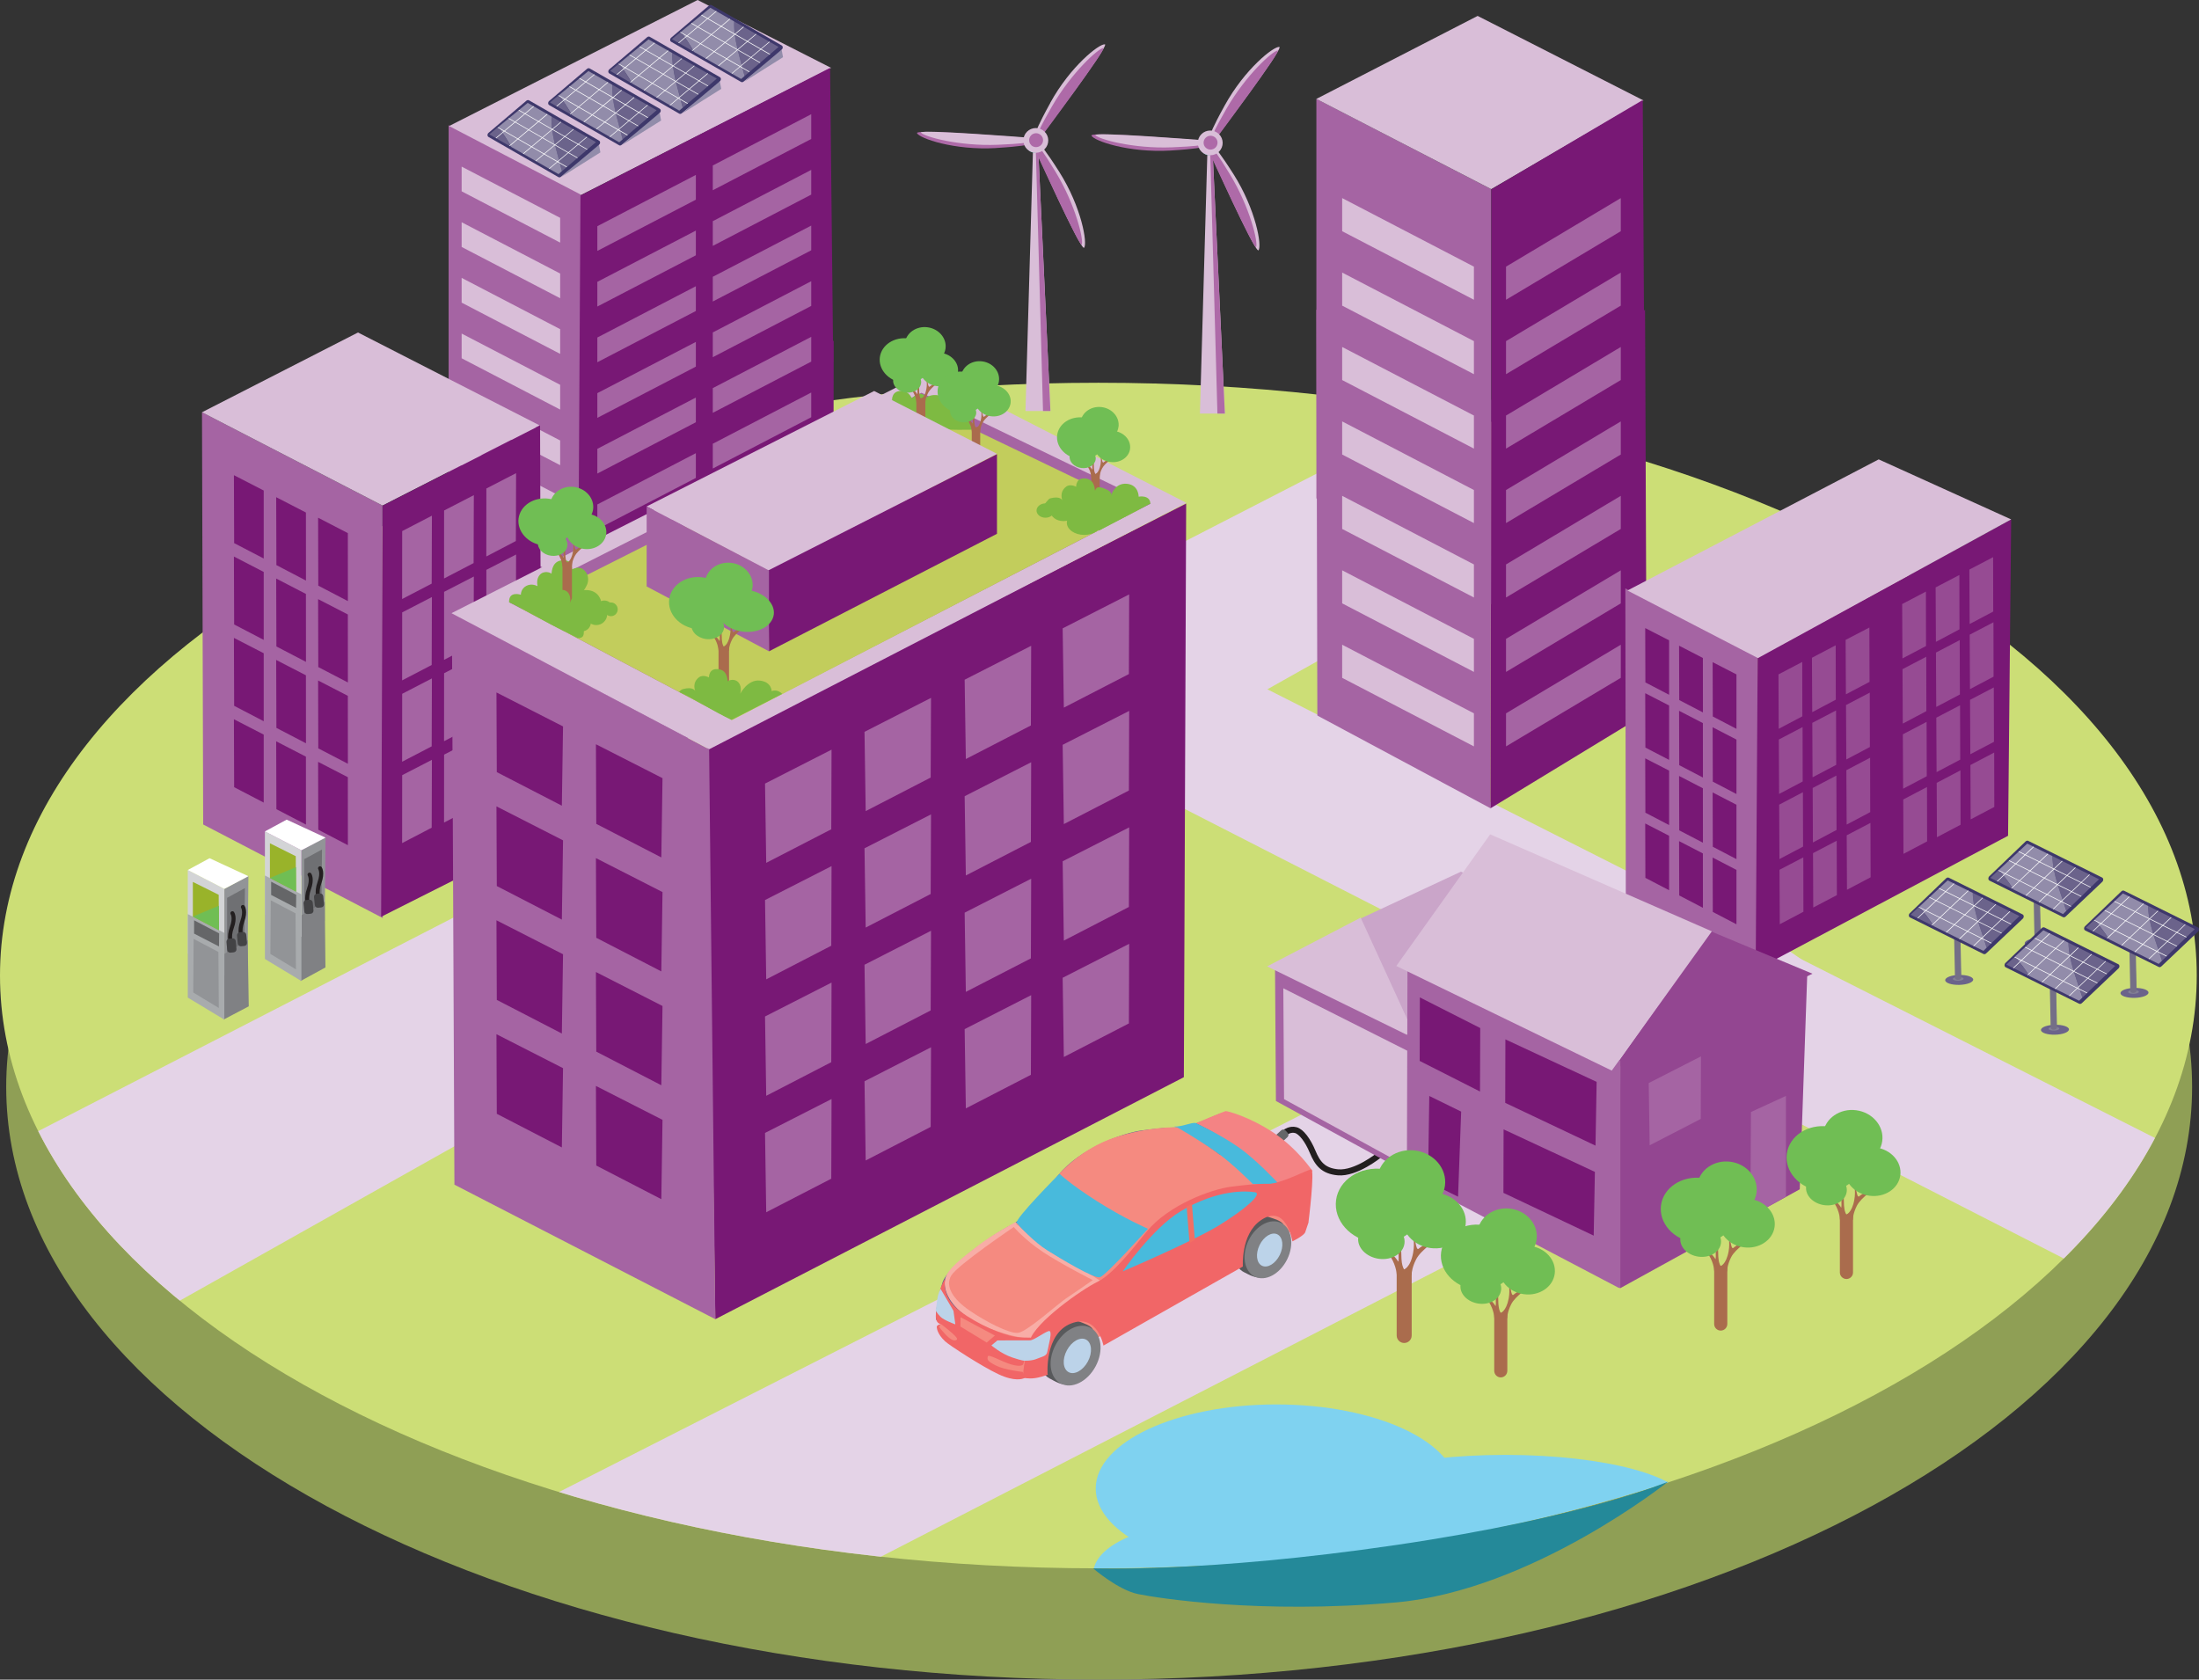 <?xml version="1.0" encoding="UTF-8"?>
<svg xmlns="http://www.w3.org/2000/svg" xmlns:xlink="http://www.w3.org/1999/xlink" id="Layer_2" viewBox="0 0 389.74 297.7">
  <rect x="0" y="0" width="389.74" height="297.7" fill="#333333" stroke="none"/>
  <defs>
    <style>.cls-1{stroke-width:1.07px;}.cls-1,.cls-2,.cls-3{fill:none;}.cls-1,.cls-3{stroke:#231f20;stroke-miterlimit:10;}.cls-4{clip-path:url(#clippath);}.cls-2,.cls-5,.cls-6,.cls-7,.cls-8,.cls-9,.cls-10,.cls-11,.cls-12,.cls-13,.cls-14,.cls-15,.cls-16,.cls-17,.cls-18,.cls-19,.cls-20,.cls-21,.cls-22,.cls-23,.cls-24,.cls-25,.cls-26,.cls-27,.cls-28,.cls-29,.cls-30,.cls-31,.cls-32,.cls-33,.cls-34,.cls-35,.cls-36,.cls-37,.cls-38,.cls-39,.cls-40,.cls-41,.cls-42,.cls-43,.cls-44,.cls-45,.cls-46,.cls-47{stroke-width:0px;}.cls-5{fill:#f8ada6;}.cls-6{fill:#f58a80;}.cls-7{fill:#f6eced;}.cls-8{fill:#48badc;}.cls-9{fill:#781875;}.cls-10{fill:#556094;}.cls-11{fill:#808184;}.cls-12{fill:#99b32a;}.cls-13{fill:#964b93;}.cls-14{fill:#70be54;}.cls-15{fill:#6f7073;}.cls-16{fill:#59bbab;}.cls-17{fill:#58595b;}.cls-18{fill:#827f95;}.cls-19{fill:#3e386b;}.cls-20{fill:#434345;}.cls-21{fill:#a8abad;}.cls-22{fill:#248999;}.cls-23{fill:#caa5c9;}.cls-24{fill:#ccde76;}.cls-25{fill:#d9bed8;}.cls-26{fill:#ae6aa8;}.cls-27{fill:#d3d4d6;}.cls-28{fill:#bcd3e9;}.cls-29{fill:#a564a3;}.cls-30{fill:#aa6c4d;}.cls-31{fill:#c2cd5c;}.cls-32{fill:#8f9f55;}.cls-33{fill:#bb87bb;}.cls-34{fill:#7eba42;}.cls-35{fill:#934691;}.cls-36{fill:#929497;}.cls-37{fill:#928caa;}.cls-38{fill:#6b638b;}.cls-39{fill:#746f87;}.cls-40{fill:#7fd2f0;}.cls-41{fill:#656668;}.cls-42{fill:#fff;}.cls-43{fill:#e4d3e7;}.cls-44{fill:#f16667;}.cls-45{fill:#f26f63;}.cls-46{fill:#f48384;}.cls-47{fill:#f4fafc;}.cls-3{stroke-linecap:round;stroke-width:.71px;}</style>
    <clipPath id="clippath">
      <path class="cls-2" d="m389.34,172.91c0,58.02-87.16,105.06-194.67,105.06S0,230.93,0,172.91s87.16-105.07,194.67-105.07,194.67,47.04,194.67,105.07Z"></path>
    </clipPath>
  </defs>
  <g id="Utilities_Graphic">
    <g id="_3D_Smart_City">
      <path class="cls-32" d="m388.52,192.63c0,58.02-86.73,105.06-193.71,105.06S1.1,250.66,1.1,192.63s86.73-105.07,193.71-105.07,193.71,47.04,193.71,105.07Z"></path>
      <g class="cls-4">
        <path class="cls-24" d="m392.67,172.45c0,58.97-88.57,106.77-197.84,106.77S-3,231.42-3,172.45s88.57-106.78,197.84-106.78,197.84,47.81,197.84,106.78Z"></path>
        <polygon class="cls-43" points="265.62 99.12 233.81 83.71 -2.79 205.4 26.38 233.61 265.62 99.12"></polygon>
        <polygon class="cls-43" points="374.57 227.55 394.35 207.97 221.91 120.8 192.31 134.34 374.57 227.55"></polygon>
        <path class="cls-40" d="m258.2,263.82c0,8.23-14.33,14.91-32,14.91s-32-6.67-32-14.91,14.33-14.9,32-14.9,32,6.67,32,14.9Z"></path>
        <path class="cls-40" d="m233.65,278.94c0,4.97-8.93,8.99-19.95,8.99s-19.95-4.02-19.95-8.99,8.93-8.98,19.95-8.98,19.95,4.02,19.95,8.98Z"></path>
        <path class="cls-40" d="m298.79,266.47c0,4.75-14.33,8.6-32,8.6s-32-3.85-32-8.6,14.33-8.61,32-8.61,32,3.86,32,8.61Z"></path>
        <polygon class="cls-43" points="337.39 182.59 304.69 159.93 83.22 272.5 121.59 293.69 337.39 182.59"></polygon>
      </g>
      <polygon class="cls-29" points="264.17 143.26 233.48 126.82 233.31 54.89 264.3 70.89 264.17 143.26"></polygon>
      <polygon class="cls-9" points="264.17 143.26 291.85 126.41 291.56 54.91 264.32 70.91 264.17 143.26"></polygon>
      <polygon class="cls-29" points="264.3 107.06 233.31 88.33 233.31 17.52 264.3 33.53 264.3 107.06"></polygon>
      <polygon class="cls-25" points="291.28 17.8 261.89 2.82 233.31 17.53 264.3 33.52 291.28 17.8"></polygon>
      <polygon class="cls-9" points="264.32 107.08 291.56 88.36 291.15 17.73 264.32 33.55 264.32 107.08"></polygon>
      <polygon class="cls-25" points="237.88 40.98 261.23 53.13 261.23 47.26 237.88 35.11 237.88 40.98"></polygon>
      <polygon class="cls-25" points="237.88 54.17 261.23 66.32 261.23 60.46 237.88 48.31 237.88 54.17"></polygon>
      <polygon class="cls-25" points="237.88 67.36 261.23 79.51 261.23 73.65 237.88 61.5 237.88 67.36"></polygon>
      <polygon class="cls-25" points="237.88 80.56 261.23 92.71 261.23 86.85 237.88 74.69 237.88 80.56"></polygon>
      <polygon class="cls-25" points="237.88 93.75 261.23 105.9 261.23 100.04 237.88 87.88 237.88 93.75"></polygon>
      <polygon class="cls-25" points="237.88 106.94 261.23 119.09 261.23 113.23 237.88 101.08 237.88 106.94"></polygon>
      <polygon class="cls-25" points="237.88 120.14 261.23 132.29 261.23 126.43 237.88 114.27 237.88 120.14"></polygon>
      <polygon class="cls-29" points="287.26 40.98 266.92 53.13 266.92 47.26 287.26 35.11 287.26 40.98"></polygon>
      <polygon class="cls-29" points="287.26 54.17 266.92 66.32 266.92 60.46 287.26 48.31 287.26 54.17"></polygon>
      <polygon class="cls-29" points="287.26 67.36 266.92 79.51 266.92 73.65 287.26 61.5 287.26 67.36"></polygon>
      <polygon class="cls-29" points="287.26 80.56 266.92 92.71 266.92 86.85 287.26 74.69 287.26 80.56"></polygon>
      <polygon class="cls-29" points="287.26 93.75 266.92 105.9 266.92 100.04 287.26 87.88 287.26 93.75"></polygon>
      <polygon class="cls-29" points="287.26 106.94 266.92 119.09 266.92 113.23 287.26 101.08 287.26 106.94"></polygon>
      <polygon class="cls-29" points="287.26 120.14 266.92 132.29 266.92 126.43 287.26 114.27 287.26 120.14"></polygon>
      <polygon class="cls-29" points="103.02 141.61 79.51 127.41 79.51 73.68 103.02 85.81 103.02 141.61"></polygon>
      <polygon class="cls-9" points="102.56 142.26 147.67 115.53 147.76 60.38 102.97 85.93 102.56 142.26"></polygon>
      <polygon class="cls-29" points="103.02 90.11 79.51 75.91 79.51 22.19 103.02 34.32 103.02 90.11"></polygon>
      <polygon class="cls-25" points="147.3 12.03 123.64 0 79.59 22.34 103.02 34.54 147.3 12.03"></polygon>
      <polygon class="cls-9" points="102.56 90.77 147.67 64.04 147.12 12.03 102.88 34.64 102.56 90.77"></polygon>
      <polygon class="cls-25" points="81.82 33.91 99.28 43 99.28 38.61 81.82 29.53 81.82 33.91"></polygon>
      <polygon class="cls-25" points="81.82 43.77 99.28 52.86 99.28 48.48 81.82 39.39 81.82 43.77"></polygon>
      <polygon class="cls-25" points="81.82 53.64 99.28 62.72 99.28 58.34 81.82 49.25 81.82 53.64"></polygon>
      <polygon class="cls-25" points="81.82 63.5 99.28 72.59 99.28 68.2 81.82 59.12 81.82 63.5"></polygon>
      <polygon class="cls-25" points="81.82 73.37 99.28 82.45 99.28 78.07 81.82 68.98 81.82 73.37"></polygon>
      <polygon class="cls-25" points="81.82 83.23 99.28 92.32 99.28 87.93 81.82 78.85 81.82 83.23"></polygon>
      <polygon class="cls-25" points="81.82 93.09 99.28 102.18 99.28 97.8 81.82 88.71 81.82 93.09"></polygon>
      <polygon class="cls-29" points="123.33 35.39 105.87 44.47 105.87 40.09 123.33 31 123.33 35.39"></polygon>
      <polygon class="cls-29" points="123.33 45.25 105.87 54.33 105.87 49.95 123.33 40.87 123.33 45.25"></polygon>
      <polygon class="cls-29" points="123.33 55.12 105.87 64.2 105.87 59.82 123.33 50.73 123.33 55.12"></polygon>
      <polygon class="cls-29" points="123.33 64.98 105.87 74.06 105.87 69.68 123.33 60.6 123.33 64.98"></polygon>
      <polygon class="cls-29" points="123.33 74.84 105.87 83.93 105.87 79.55 123.33 70.46 123.33 74.84"></polygon>
      <polygon class="cls-29" points="123.33 84.71 105.87 93.79 105.87 89.41 123.33 80.32 123.33 84.71"></polygon>
      <polygon class="cls-29" points="123.33 94.57 105.87 103.66 105.87 99.27 123.33 90.19 123.33 94.57"></polygon>
      <polygon class="cls-29" points="143.78 24.63 126.33 33.72 126.33 29.33 143.78 20.24 143.78 24.63"></polygon>
      <polygon class="cls-29" points="143.78 34.49 126.33 43.58 126.33 39.2 143.78 30.11 143.78 34.49"></polygon>
      <polygon class="cls-29" points="143.78 44.36 126.33 53.44 126.33 49.06 143.78 39.98 143.78 44.36"></polygon>
      <polygon class="cls-29" points="143.78 54.22 126.33 63.31 126.33 58.92 143.78 49.84 143.78 54.22"></polygon>
      <polygon class="cls-29" points="143.78 64.09 126.33 73.17 126.33 68.79 143.78 59.7 143.78 64.09"></polygon>
      <polygon class="cls-29" points="143.78 73.95 126.33 83.04 126.33 78.65 143.78 69.57 143.78 73.95"></polygon>
      <polygon class="cls-29" points="143.78 83.81 126.33 92.9 126.33 88.52 143.78 79.43 143.78 83.81"></polygon>
      <polygon class="cls-7" points="83.28 158.41 125.68 183.83 209.88 133.11 165.72 112.12 83.28 158.41"></polygon>
      <polygon class="cls-29" points="67.84 162.71 36.01 146.13 35.8 73.07 67.79 89.6 67.84 162.71"></polygon>
      <polygon class="cls-9" points="46.74 98.99 41.5 96.26 41.46 84.22 46.74 86.94 46.74 98.99"></polygon>
      <polygon class="cls-9" points="54.23 102.9 48.99 100.16 48.95 88.12 54.22 90.84 54.23 102.9"></polygon>
      <polygon class="cls-9" points="61.66 106.54 56.41 103.8 56.38 91.76 61.65 94.49 61.66 106.54"></polygon>
      <polygon class="cls-9" points="46.74 113.41 41.5 110.68 41.46 98.64 46.74 101.37 46.74 113.41"></polygon>
      <polygon class="cls-9" points="54.23 117.31 48.99 114.58 48.95 102.54 54.22 105.27 54.23 117.31"></polygon>
      <polygon class="cls-9" points="61.66 120.96 56.41 118.23 56.38 106.19 61.65 108.91 61.66 120.96"></polygon>
      <polygon class="cls-9" points="46.74 127.83 41.5 125.1 41.46 113.06 46.74 115.78 46.74 127.83"></polygon>
      <polygon class="cls-9" points="54.23 131.74 48.99 129.01 48.95 116.97 54.22 119.69 54.23 131.74"></polygon>
      <polygon class="cls-9" points="61.66 135.37 56.41 132.64 56.38 120.61 61.65 123.33 61.66 135.37"></polygon>
      <polygon class="cls-9" points="46.74 142.25 41.5 139.52 41.46 127.48 46.74 130.2 46.74 142.25"></polygon>
      <polygon class="cls-9" points="54.23 146.15 48.99 143.42 48.95 131.39 54.22 134.11 54.23 146.15"></polygon>
      <polygon class="cls-9" points="61.66 149.8 56.41 147.06 56.38 135.03 61.65 137.75 61.66 149.8"></polygon>
      <polygon class="cls-25" points="95.63 75.39 63.45 58.93 35.8 73.07 67.8 89.6 95.63 75.39"></polygon>
      <polygon class="cls-9" points="67.55 162.49 95.95 148.19 95.72 75.39 67.82 89.62 67.55 162.49"></polygon>
      <polygon class="cls-9" points="125.28 132.57 210.23 89.25 209.82 190.92 126.78 233.81 125.28 132.57"></polygon>
      <polygon class="cls-29" points="135.59 138.88 147.38 132.87 147.33 146.98 135.8 152.93 135.59 138.88"></polygon>
      <polygon class="cls-29" points="153.22 129.71 165.01 123.69 164.95 137.81 153.43 143.76 153.22 129.71"></polygon>
      <polygon class="cls-29" points="170.97 120.47 182.76 114.46 182.71 128.58 171.18 134.53 170.97 120.47"></polygon>
      <polygon class="cls-29" points="188.34 111.37 200.13 105.35 200.08 119.47 188.55 125.42 188.34 111.37"></polygon>
      <polygon class="cls-29" points="135.59 159.52 147.38 153.51 147.33 167.62 135.8 173.58 135.59 159.52"></polygon>
      <polygon class="cls-29" points="153.22 150.35 165.01 144.34 164.95 158.45 153.43 164.4 153.22 150.35"></polygon>
      <polygon class="cls-29" points="170.97 141.12 182.76 135.1 182.71 149.22 171.18 155.17 170.97 141.12"></polygon>
      <polygon class="cls-29" points="188.34 132.01 200.13 126 200.08 140.11 188.55 146.06 188.34 132.01"></polygon>
      <polygon class="cls-29" points="135.59 180.16 147.38 174.15 147.33 188.26 135.8 194.22 135.59 180.16"></polygon>
      <polygon class="cls-29" points="153.22 170.99 165.01 164.97 164.95 179.09 153.43 185.04 153.22 170.99"></polygon>
      <polygon class="cls-29" points="170.97 161.76 182.76 155.74 182.71 169.86 171.18 175.8 170.97 161.76"></polygon>
      <polygon class="cls-29" points="188.34 152.65 200.13 146.64 200.08 160.75 188.55 166.71 188.34 152.65"></polygon>
      <polygon class="cls-29" points="135.59 200.8 147.38 194.79 147.33 208.91 135.8 214.86 135.59 200.8"></polygon>
      <polygon class="cls-29" points="153.22 191.64 165.01 185.62 164.95 199.73 153.43 205.68 153.22 191.64"></polygon>
      <polygon class="cls-29" points="170.97 182.4 182.76 176.38 182.71 190.5 171.18 196.45 170.97 182.4"></polygon>
      <polygon class="cls-29" points="188.34 173.3 200.13 167.28 200.08 181.39 188.55 187.34 188.34 173.3"></polygon>
      <polygon class="cls-24" points="90.19 106.71 129.67 127.56 202.8 89.8 163.32 69.61 90.19 106.71"></polygon>
      <path class="cls-33" d="m291.02,230.2l1.13-28.31-1.13,28.31Z"></path>
      <polygon class="cls-25" points="186.17 72.85 181.75 72.85 183.11 25.45 183.96 25.45 186.17 72.85"></polygon>
      <polygon class="cls-26" points="186.17 72.85 184.86 72.85 183.55 25.45 183.96 25.45 186.17 72.85"></polygon>
      <path class="cls-16" d="m184.59,25.75c0,.72-.58,1.3-1.3,1.3s-1.3-.58-1.3-1.3.59-1.29,1.3-1.29,1.3.58,1.3,1.29"></path>
      <path class="cls-47" d="m184.33,25.75c0,.57-.47,1.04-1.04,1.04s-1.04-.46-1.04-1.04.46-1.03,1.04-1.03,1.04.46,1.04,1.03"></path>
      <path class="cls-25" d="m186.14,18.26c-2.25,4.07-2.49,5.02-2.49,5.02l.87.81s12.17-16.08,11.31-16.23c-.98-.16-6.12,3.88-9.7,10.39"></path>
      <path class="cls-26" d="m186.48,18.8c-2.15,3.73-2.39,4.53-2.39,4.53l.77.48s11.46-15.35,10.69-15.3c-.88.06-5.63,4.33-9.07,10.29"></path>
      <path class="cls-25" d="m187.72,30.43c-2.5-3.93-3.21-4.59-3.21-4.59l-1.14.36s8.23,18.38,8.77,17.71c.63-.77-.44-7.19-4.42-13.48"></path>
      <path class="cls-26" d="m187.09,30.47c-2.24-3.69-2.83-4.28-2.83-4.28l-.8.43s7.94,17.41,8.26,16.72c.38-.79-1.07-7-4.63-12.87"></path>
      <path class="cls-26" d="m176.54,26.23c4.67-.28,5.6-.59,5.6-.59l.23-1.16s-20.18-1.69-19.85-.89c.38.91,6.56,3.09,14.02,2.65"></path>
      <path class="cls-25" d="m176.82,25.66c4.32-.17,5.14-.4,5.14-.4v-.89s-19.18-1.49-18.73-.87c.52.71,6.69,2.44,13.59,2.16"></path>
      <path class="cls-25" d="m182.04,26.45c-.87-.85-.88-2.23-.03-3.1.86-.86,2.25-.88,3.12-.02.87.84.88,2.23.03,3.09-.85.87-2.25.87-3.12.03"></path>
      <path class="cls-26" d="m182.77,25.72c-.49-.47-.49-1.25-.02-1.74.48-.49,1.26-.49,1.75-.01.49.48.49,1.25.01,1.74-.48.48-1.26.49-1.75.02"></path>
      <path class="cls-22" d="m295.68,262.58s-24.15,19.3-48.26,21.43c-24.1,2.12-42.14-.76-45.68-1.47-3.55-.71-7.99-4.56-7.99-4.56,0,0,20.1.8,53.77-4.16,33.67-4.96,48.15-11.23,48.15-11.23Z"></path>
      <polygon class="cls-29" points="86.19 98.63 91.43 95.89 91.47 83.86 86.2 86.58 86.19 98.63"></polygon>
      <polygon class="cls-29" points="78.7 102.53 83.94 99.8 83.98 87.76 78.71 90.48 78.7 102.53"></polygon>
      <polygon class="cls-29" points="71.27 106.17 76.51 103.44 76.55 91.4 71.28 94.13 71.27 106.17"></polygon>
      <polygon class="cls-29" points="86.19 113.05 91.43 110.32 91.47 98.28 86.2 101 86.19 113.05"></polygon>
      <polygon class="cls-29" points="78.7 116.95 83.94 114.22 83.98 102.18 78.71 104.9 78.7 116.95"></polygon>
      <polygon class="cls-29" points="71.27 120.59 76.51 117.86 76.55 105.82 71.28 108.54 71.27 120.59"></polygon>
      <polygon class="cls-29" points="86.19 127.47 91.43 124.73 91.47 112.7 86.2 115.41 86.19 127.47"></polygon>
      <polygon class="cls-29" points="78.7 131.37 83.94 128.64 83.98 116.6 78.71 119.32 78.7 131.37"></polygon>
      <polygon class="cls-29" points="71.27 135.01 76.51 132.28 76.55 120.24 71.28 122.97 71.27 135.01"></polygon>
      <polygon class="cls-29" points="86.19 141.89 91.43 139.16 91.47 127.12 86.2 129.84 86.19 141.89"></polygon>
      <polygon class="cls-29" points="78.7 145.79 83.94 143.06 83.98 131.03 78.71 133.75 78.7 145.79"></polygon>
      <polygon class="cls-29" points="71.27 149.43 76.51 146.7 76.55 134.67 71.28 137.39 71.27 149.43"></polygon>
      <polygon class="cls-29" points="126.78 233.81 80.54 209.97 80.09 108.61 125.68 132.8 126.78 233.81"></polygon>
      <polygon class="cls-9" points="117.42 137.92 105.62 131.91 105.68 146.02 117.21 151.97 117.42 137.92"></polygon>
      <polygon class="cls-9" points="99.79 128.75 87.99 122.73 88.05 136.85 99.58 142.8 99.79 128.75"></polygon>
      <polygon class="cls-9" points="117.42 158.11 105.62 152.09 105.68 166.21 117.21 172.17 117.42 158.11"></polygon>
      <polygon class="cls-9" points="99.79 148.94 87.99 142.92 88.05 157.04 99.58 162.99 99.79 148.94"></polygon>
      <polygon class="cls-9" points="117.42 178.3 105.62 172.28 105.68 186.39 117.21 192.35 117.42 178.3"></polygon>
      <polygon class="cls-9" points="99.79 169.13 87.99 163.11 88.05 177.22 99.58 183.18 99.79 169.13"></polygon>
      <polygon class="cls-9" points="117.42 198.48 105.62 192.47 105.68 206.58 117.21 212.54 117.42 198.48"></polygon>
      <polygon class="cls-9" points="99.79 189.32 87.99 183.3 88.05 197.41 99.58 203.37 99.79 189.32"></polygon>
      <polygon class="cls-25" points="80.02 108.68 125.69 132.8 210.26 89.12 164.59 65.76 80.02 108.68"></polygon>
      <polygon class="cls-29" points="90.19 106.71 129.67 127.56 203.96 89.25 163.32 69.61 90.19 106.71"></polygon>
      <polygon class="cls-31" points="92.31 107.82 129.76 127.62 201.97 90.25 163.67 71.83 92.31 107.82"></polygon>
      <path class="cls-34" d="m103.32,100.88c-.81-.59-1.92.03-1.92.03,0,0,.09-1.98-2.05-1.56-1.73.34-1.53,2.5-1.63,2.33-.1-.18-1.34-.66-2.09.25-.5.62-.46,1.39-.38,1.83.64,1.42,1.7,2.28,3.19,3.46.32.25.57.53.79.82.9-.48,1.8-.98,2.71-1.48.62-.73,1.27-1.45,1.75-2.25.15-.25.28-.52.4-.78.09-.23.56-1.66-.77-2.64Z"></path>
      <path class="cls-30" d="m99.68,100.02c0-.47.05-1.25.52-1.25,0,0-.11.71.24.93.17.11,1.12-.74.93.32v7.11c0,.47-.38.85-.84.85h0c-.47,0-.84-.38-.84-.85v-7.11Z"></path>
      <path class="cls-30" d="m104.21,96.35s-1.79,1.13-2.34,2.21c-.56,1.08-.52,1.85-.52,1.85l-.89-.68s.76-.16,1.08-1.91c.22-1.15-.05-2.18-.05-2.18h.19s.13,2.04.47,1.74c.33-.3,1.9-1.18,1.9-1.18l.16.16Z"></path>
      <path class="cls-30" d="m97.17,96.55s.77.44,1.57,1.41c.8.97.94,2.2.94,2.35,0,.41,1.04-.37,1.04-.37,0,0-.46-.24-.52-1.46-.06-1.21-.03-2.57-.03-2.57h-.38s.19,3.23.03,2.87c-.17-.36-1.6-1.82-2.01-2.15-.42-.33-.69-.16-.69-.16"></path>
      <path class="cls-14" d="m101.5,93.17c-.3,2.29-2.7,3.85-5.35,3.49-2.64-.36-4.54-2.5-4.24-4.78.31-2.28,2.7-3.85,5.36-3.49,2.64.36,4.54,2.5,4.23,4.78Z"></path>
      <path class="cls-14" d="m105.12,90.26c-.26,1.91-2.17,3.22-4.27,2.94-2.09-.28-3.59-2.05-3.33-3.96.25-1.91,2.17-3.22,4.26-2.93,2.09.28,3.59,2.05,3.34,3.95Z"></path>
      <path class="cls-14" d="m107.44,94.66c-.23,1.72-2,2.89-3.97,2.63-1.96-.27-3.36-1.87-3.13-3.58.23-1.71,2-2.89,3.97-2.62,1.96.26,3.36,1.87,3.13,3.58Z"></path>
      <path class="cls-14" d="m100.55,96.78c-.15,1.14-1.44,1.91-2.88,1.72-1.44-.19-2.48-1.27-2.32-2.42.15-1.14,1.44-1.91,2.88-1.72,1.44.19,2.48,1.28,2.32,2.42Z"></path>
      <path class="cls-34" d="m108.39,107.04c-.9-.96-1.86-.49-1.86-.49,0,0-.36-2-2.75-1.97-2.2.04-2.83,2.45-2.83,2.45,0,0,.41-1.16-.27-1.99-.68-.83-1.82-.4-1.91-.23-.09.16.09-1.81-1.49-2.12-1.94-.38-2.03,1.2-2.03,1.2,0,0-.97-.59-1.99-.04-.99.55-.94,1.56-.94,1.56,0,0-2.19-.74-2.09,1.34,3.1,1.47,6.69,3.68,9.8,5.13,2.59-1.43,5.32-3.25,8.36-4.84Z"></path>
      <path class="cls-30" d="m193.41,84.3c0-.41.04-1.11.46-1.11,0,0-.09.62.21.83.15.1.99-.66.83.28v6.29c0,.41-.33.74-.75.74h0c-.41,0-.75-.33-.75-.74v-6.29Z"></path>
      <path class="cls-30" d="m197.42,81.05s-1.59,1-2.08,1.96c-.49.95-.46,1.63-.46,1.63l-.79-.6s.67-.15.96-1.69c.19-1.01-.05-1.93-.05-1.93h.17s.12,1.81.41,1.54c.29-.27,1.69-1.05,1.69-1.05l.15.14Z"></path>
      <path class="cls-30" d="m191.2,81.22s.68.39,1.39,1.24c.71.86.83,1.95.83,2.08,0,.36.92-.33.92-.33,0,0-.41-.21-.46-1.29-.05-1.07-.02-2.27-.02-2.27h-.34s.17,2.86.02,2.54c-.14-.32-1.42-1.61-1.78-1.91-.37-.29-.61-.15-.61-.15"></path>
      <path class="cls-14" d="m195.86,78.24c-.27,2.02-2.39,3.41-4.74,3.09-2.34-.31-4.02-2.21-3.75-4.23.27-2.02,2.39-3.41,4.73-3.09,2.35.31,4.03,2.21,3.75,4.23Z"></path>
      <path class="cls-14" d="m198.23,75.66c-.23,1.68-1.91,2.85-3.77,2.6-1.86-.25-3.18-1.82-2.95-3.5.23-1.69,1.92-2.85,3.78-2.6,1.86.25,3.18,1.82,2.95,3.5Z"></path>
      <path class="cls-14" d="m200.29,79.56c-.21,1.52-1.78,2.56-3.52,2.32-1.73-.23-2.98-1.65-2.77-3.17.2-1.52,1.77-2.56,3.51-2.32,1.73.23,2.98,1.65,2.77,3.17Z"></path>
      <path class="cls-14" d="m194.19,81.43c-.13,1.01-1.28,1.69-2.55,1.52-1.27-.17-2.19-1.13-2.06-2.14.14-1.01,1.28-1.69,2.55-1.52,1.27.17,2.19,1.13,2.06,2.14Z"></path>
      <path class="cls-34" d="m203.89,89.25c-.09-1.61-2.08-1.22-2.08-1.22,0,0,.04-2.05-2.04-2.28-2.19-.24-2.86,2.04-2.86,2.04,0,0,.27-.52-.69-.99-2-1-2.04,0-2.13.16-.09.16.09-1.81-1.49-2.12-1.94-.38-1.87,1.43-1.87,1.43,0,0-1.02-.57-1.75-.03-1.33.98-.69,2.45-.69,2.45,0,0-.31-.87-2.2-.35-.26.07-1.07,1.19-1.24,1.38,3.1,1.47,6.87,2.85,9.97,4.3,2.66-1.37,6.02-3.17,9.06-4.76Z"></path>
      <path class="cls-34" d="m169.88,76.18l-16.54-.34s-.82-2.87.81-3.31c1.63-.43,1.95.16,1.95.16,0,0,.03-1.27.74-1.51.71-.24,1.27-.28,1.27-.28,0,0-.13-1.72,1.78-1.61,1.34.08,1.67,1.37,1.76,1.27.34-.38,1.22-1.06,1.94-.65.43.25.56.56.56.56,0,0,.88-.7,2.27-.38,1.93.44,2,2.52,2,2.52,0,0,.94-.95,1.84.21.53.69.14,1.34.14,1.34,0,0,.87-.6,1.35.11.32.47.03,1,.03,1,0,0,.43-.59.82-.15.39.43.08,1.04.08,1.04l-2.81.02Z"></path>
      <path class="cls-34" d="m156.29,75.7c0,1.37-1.11,2.47-2.48,2.47s-2.48-1.1-2.48-2.47,1.11-2.48,2.48-2.48,2.48,1.11,2.48,2.48Z"></path>
      <path class="cls-34" d="m159.3,75.86c0,.83-.85,1.5-1.91,1.5s-1.91-.67-1.91-1.5.86-1.51,1.91-1.51,1.91.67,1.91,1.51Z"></path>
      <path class="cls-34" d="m162.75,74.67c0,.98-1.04,1.77-2.31,1.77s-2.31-.79-2.31-1.77,1.03-1.77,2.31-1.77,2.31.79,2.31,1.77Z"></path>
      <path class="cls-34" d="m166.46,74.67c0,.98-.95,1.77-2.13,1.77s-2.12-.79-2.12-1.77.95-1.77,2.12-1.77,2.13.79,2.13,1.77Z"></path>
      <path class="cls-34" d="m171.6,73.96c0,.88-1.07,1.59-2.39,1.59s-2.39-.71-2.39-1.59,1.07-1.6,2.39-1.6,2.39.72,2.39,1.6Z"></path>
      <path class="cls-34" d="m153.57,77.15c0,1.24-1.1,2.24-2.45,2.24s-2.44-1.01-2.44-2.24,1.09-2.25,2.44-2.25,2.45,1.01,2.45,2.25Z"></path>
      <path class="cls-34" d="m150.36,78.24c0,1.38-1.23,2.5-2.75,2.5s-2.75-1.12-2.75-2.5,1.23-2.49,2.75-2.49,2.75,1.12,2.75,2.49Z"></path>
      <path class="cls-34" d="m147.02,80.2c0,.83-.69,1.51-1.53,1.51s-1.53-.67-1.53-1.51.68-1.51,1.53-1.51,1.53.67,1.53,1.51Z"></path>
      <path class="cls-34" d="m186.87,90.49c0,.7-.71,1.27-1.58,1.27s-1.58-.57-1.58-1.27.71-1.27,1.58-1.27,1.58.57,1.58,1.27Z"></path>
      <path class="cls-34" d="m190.82,90.6c0,.97-1.04,1.76-2.33,1.76s-2.32-.79-2.32-1.76,1.04-1.76,2.32-1.76,2.33.79,2.33,1.76Z"></path>
      <path class="cls-34" d="m195.25,92.65c0,1.19-1.38,2.16-3.08,2.16s-3.09-.97-3.09-2.16,1.38-2.16,3.09-2.16,3.08.97,3.08,2.16Z"></path>
      <path class="cls-34" d="m103.49,111.65c0,1-.08,1.45-1.09,1.45-.05,0-3.05-1.56-3.01-1.6.7-.72.73-1.92,1.74-1.92s2.35,1.07,2.35,2.07Z"></path>
      <path class="cls-34" d="m104.74,110.26c0,.91-.71,1.64-1.58,1.64s-1.58-.74-1.58-1.64.71-1.65,1.58-1.65,1.58.74,1.58,1.65Z"></path>
      <path class="cls-34" d="m107.62,108.86c0,1.06-.87,1.93-1.94,1.93s-1.94-.86-1.94-1.93.87-1.93,1.94-1.93,1.94.86,1.94,1.93Z"></path>
      <path class="cls-34" d="m109.48,108c0,.67-.53,1.21-1.19,1.21s-1.19-.54-1.19-1.21.53-1.22,1.19-1.22,1.19.55,1.19,1.22Z"></path>
      <path class="cls-30" d="m162.41,70.83c0-.37.05-.99.49-.99,0,0-.1.56.23.74.16.09,1.06-.59.88.26v5.63c0,.37-.36.67-.8.67h0c-.44,0-.8-.3-.8-.67v-5.63Z"></path>
      <path class="cls-30" d="m166.71,67.54s-1.7,1.07-2.22,2.1-.49,1.75-.49,1.75l-.84-.64s.72-.15,1.03-1.81c.2-1.08-.05-2.06-.05-2.06h.18s.13,1.94.44,1.65c.32-.29,1.81-1.12,1.81-1.12l.16.16Z"></path>
      <path class="cls-30" d="m160.04,67.72s.74.42,1.49,1.34c.76.91.89,2.09.89,2.22,0,.39.99-.35.99-.35,0,0-.44-.23-.49-1.38-.05-1.15-.03-2.44-.03-2.44h-.37s.19,3.06.03,2.72c-.16-.34-1.52-1.73-1.91-2.04-.4-.31-.66-.15-.66-.15"></path>
      <path class="cls-14" d="m165.04,64.52c-.29,2.17-2.56,3.65-5.08,3.31-2.51-.34-4.31-2.37-4.02-4.53.3-2.17,2.56-3.65,5.08-3.31,2.51.34,4.31,2.37,4.02,4.53Z"></path>
      <path class="cls-14" d="m167.58,61.76c-.24,1.81-2.05,3.05-4.05,2.78-1.99-.27-3.41-1.95-3.16-3.75.24-1.8,2.05-3.05,4.04-2.78,1.99.27,3.41,1.95,3.17,3.75Z"></path>
      <path class="cls-14" d="m169.78,65.94c-.22,1.63-1.9,2.74-3.77,2.49-1.85-.25-3.19-1.77-2.97-3.39.22-1.63,1.9-2.74,3.77-2.49,1.85.25,3.18,1.77,2.97,3.39Z"></path>
      <path class="cls-14" d="m163.24,67.94c-.15,1.08-1.37,1.81-2.73,1.63-1.36-.19-2.35-1.21-2.2-2.3.14-1.08,1.37-1.81,2.73-1.63,1.37.18,2.35,1.21,2.21,2.29Z"></path>
      <path class="cls-30" d="m162.47,75.58s.02.77-.17,1.06c-.19.28-1.3.85-.8.8.5-.05,1.13-.28,1.25-.09.12.19.12.83.46.71.2-.06.08-.76.58-.76s1.41.16.99-.17c-.43-.33-.59-.12-.8-.85-.21-.73-.41-.87-.5-.85-.09.03-1.01.15-1.01.15Z"></path>
      <path class="cls-30" d="m172.23,75.93c0-.31.04-.84.46-.84,0,0-.09.48.21.63.15.07.99-.5.83.21v4.79c0,.31-.34.57-.75.57h0c-.41,0-.75-.25-.75-.57v-4.79Z"></path>
      <path class="cls-30" d="m176.25,72.94s-1.59,1-2.08,1.95c-.49.96-.46,1.64-.46,1.64l-.79-.6s.67-.15.96-1.69c.19-1.01-.05-1.93-.05-1.93h.17s.12,1.81.41,1.54c.29-.27,1.69-1.05,1.69-1.05l.15.15Z"></path>
      <path class="cls-30" d="m170.02,73.11s.68.39,1.39,1.25c.71.86.83,1.95.83,2.07,0,.37.92-.32.92-.32,0,0-.41-.21-.46-1.29-.05-1.07-.02-2.27-.02-2.27h-.34s.17,2.86.03,2.54c-.15-.32-1.42-1.61-1.79-1.91-.36-.29-.61-.15-.61-.15"></path>
      <path class="cls-14" d="m174.69,70.13c-.27,2.02-2.39,3.4-4.74,3.09-2.34-.31-4.02-2.21-3.75-4.23.27-2.02,2.39-3.41,4.73-3.09,2.34.32,4.02,2.21,3.75,4.23Z"></path>
      <path class="cls-14" d="m177.05,67.55c-.22,1.68-1.91,2.85-3.77,2.6-1.86-.25-3.18-1.82-2.95-3.5.23-1.69,1.92-2.85,3.77-2.6,1.86.25,3.18,1.82,2.95,3.5Z"></path>
      <path class="cls-14" d="m179.11,71.45c-.21,1.52-1.77,2.56-3.51,2.32-1.73-.23-2.98-1.66-2.77-3.17.2-1.52,1.77-2.56,3.51-2.32,1.73.24,2.98,1.66,2.77,3.17Z"></path>
      <path class="cls-14" d="m173.01,73.32c-.14,1.01-1.28,1.69-2.55,1.52-1.27-.17-2.19-1.13-2.06-2.14.14-1.01,1.28-1.69,2.55-1.52,1.27.17,2.19,1.13,2.06,2.14Z"></path>
      <path class="cls-30" d="m172.3,79.69s.03.78-.16,1.06c-.19.28-1.3.85-.81.8.5-.05,1.13-.28,1.25-.1.12.19.15.91.42.68.33-.29.12-.72.62-.72s1.42.17.99-.16c-.43-.33-.59-.12-.8-.85-.21-.73-.4-.87-.49-.85-.1.02-1.01.14-1.01.14Z"></path>
      <polygon class="cls-25" points="114.61 89.76 136.38 101.26 176.7 80.43 154.93 69.3 114.61 89.76"></polygon>
      <polygon class="cls-9" points="176.7 94.61 176.7 80.5 136.15 101.11 136.29 115.44 176.7 94.61"></polygon>
      <polygon class="cls-29" points="114.61 89.76 114.61 103.94 136.29 115.44 136.29 101.11 114.61 89.76"></polygon>
      <path class="cls-30" d="m127.34,114.95c0-.52.06-1.38.57-1.38,0,0-.12.78.27,1.03.19.12,1.24-.82,1.03.36v7.86c0,.52-.42.93-.93.93h0c-.52,0-.93-.41-.93-.93v-7.86Z"></path>
      <path class="cls-30" d="m132.35,110.89s-1.98,1.25-2.59,2.44c-.61,1.19-.57,2.04-.57,2.04l-.99-.75s.84-.18,1.19-2.12c.24-1.27-.06-2.41-.06-2.41h.22s.15,2.26.52,1.92c.37-.34,2.1-1.31,2.1-1.31l.18.18Z"></path>
      <path class="cls-30" d="m124.57,111.1s.86.49,1.74,1.56c.88,1.07,1.04,2.44,1.04,2.6,0,.46,1.15-.4,1.15-.4,0,0-.51-.27-.57-1.61-.06-1.34-.03-2.84-.03-2.84h-.43s.22,3.57.03,3.17c-.18-.4-1.77-2.01-2.22-2.38-.46-.36-.76-.18-.76-.18"></path>
      <path class="cls-14" d="m129.22,107.61c-.34,2.53-2.99,4.25-5.92,3.86-2.93-.39-5.03-2.76-4.69-5.28.34-2.53,2.99-4.26,5.92-3.86,2.93.39,5.03,2.76,4.69,5.29Z"></path>
      <path class="cls-14" d="m133.36,104.15c-.29,2.11-2.4,3.56-4.71,3.25-2.32-.31-3.98-2.27-3.69-4.38.29-2.11,2.4-3.56,4.72-3.25,2.32.31,3.97,2.28,3.69,4.38Z"></path>
      <path class="cls-14" d="m137.14,108.93c-.28,2.03-2.76,3.38-5.55,3.01-2.79-.38-4.83-2.33-4.56-4.36.27-2.03,2.76-3.38,5.55-3,2.78.38,4.83,2.33,4.56,4.36Z"></path>
      <path class="cls-14" d="m128.31,111.36c-.17,1.26-1.6,2.11-3.19,1.9-1.59-.21-2.74-1.41-2.57-2.68.17-1.26,1.6-2.11,3.19-1.9,1.59.21,2.74,1.41,2.57,2.67Z"></path>
      <path class="cls-34" d="m138.63,122.99c-.9-.96-1.86-.49-1.86-.49,0,0,0-1.64-2.09-1.87-2.19-.25-3.5,2.35-3.5,2.35,0,0,.41-1.16-.27-1.99-.68-.83-1.82-.4-1.91-.23-.09.17.09-1.81-1.48-2.12-1.94-.38-1.87,1.43-1.87,1.43,0,0-1.02-.57-1.75-.03-1.33.98-.68,2.45-.68,2.45,0,0-.31-.87-2.2-.35-.26.07-.5.31-.67.5,3.1,1.47,6.19,3.5,9.3,4.95,2.65-1.37,5.93-3.01,8.97-4.6Z"></path>
      <polygon class="cls-29" points="311.57 172.22 288.15 158.88 288.07 104.29 311.57 116.44 311.57 172.22"></polygon>
      <polygon class="cls-9" points="311.17 171.9 355.9 148.13 356.45 92.06 311.52 116.54 311.17 171.9"></polygon>
      <polygon class="cls-25" points="356.45 92.06 332.97 81.42 288.44 104.66 311.57 116.64 356.45 92.06"></polygon>
      <polygon class="cls-9" points="295.82 123.14 291.62 120.95 291.59 111.32 295.82 113.49 295.82 123.14"></polygon>
      <polygon class="cls-9" points="301.82 126.27 297.62 124.08 297.59 114.44 301.81 116.62 301.82 126.27"></polygon>
      <polygon class="cls-9" points="307.76 129.18 303.57 126.99 303.54 117.36 307.76 119.53 307.76 129.18"></polygon>
      <polygon class="cls-9" points="295.82 134.68 291.62 132.5 291.59 122.86 295.82 125.04 295.82 134.68"></polygon>
      <polygon class="cls-9" points="301.82 137.81 297.62 135.62 297.59 125.98 301.81 128.16 301.82 137.81"></polygon>
      <polygon class="cls-9" points="307.76 140.73 303.57 138.54 303.54 128.9 307.76 131.08 307.76 140.73"></polygon>
      <polygon class="cls-9" points="295.82 146.23 291.62 144.04 291.59 134.41 295.82 136.58 295.82 146.23"></polygon>
      <polygon class="cls-9" points="301.82 149.36 297.62 147.17 297.59 137.53 301.81 139.71 301.82 149.36"></polygon>
      <polygon class="cls-9" points="307.76 152.27 303.57 150.08 303.54 140.45 307.76 142.63 307.76 152.27"></polygon>
      <polygon class="cls-9" points="295.82 157.78 291.62 155.59 291.59 145.95 295.82 148.13 295.82 157.78"></polygon>
      <polygon class="cls-9" points="301.82 160.9 297.62 158.71 297.59 149.08 301.81 151.26 301.82 160.9"></polygon>
      <polygon class="cls-9" points="307.76 163.82 303.57 161.63 303.54 151.99 307.76 154.18 307.76 163.82"></polygon>
      <polygon class="cls-13" points="327.16 123.06 331.35 120.85 331.32 111.22 327.11 113.41 327.16 123.06"></polygon>
      <polygon class="cls-13" points="321.19 126.22 325.37 124.01 325.35 114.37 321.14 116.58 321.19 126.22"></polygon>
      <polygon class="cls-13" points="315.25 129.17 319.44 126.96 319.42 117.32 315.21 119.53 315.25 129.17"></polygon>
      <polygon class="cls-13" points="327.23 134.61 331.41 132.4 331.39 122.76 327.18 124.96 327.23 134.61"></polygon>
      <polygon class="cls-13" points="321.25 137.77 325.44 135.56 325.41 125.92 321.2 128.12 321.25 137.77"></polygon>
      <polygon class="cls-13" points="315.32 140.72 319.5 138.51 319.48 128.87 315.27 131.07 315.32 140.72"></polygon>
      <polygon class="cls-13" points="327.29 146.15 331.47 143.94 331.45 134.3 327.24 136.51 327.29 146.15"></polygon>
      <polygon class="cls-13" points="321.31 149.32 325.5 147.1 325.47 137.46 321.27 139.66 321.31 149.32"></polygon>
      <polygon class="cls-13" points="315.38 152.26 319.57 150.05 319.54 140.41 315.33 142.62 315.38 152.26"></polygon>
      <polygon class="cls-13" points="327.35 157.7 331.54 155.49 331.51 145.85 327.3 148.05 327.35 157.7"></polygon>
      <polygon class="cls-13" points="321.37 160.85 325.56 158.65 325.53 149.01 321.33 151.21 321.37 160.85"></polygon>
      <polygon class="cls-13" points="315.44 163.81 319.63 161.6 319.61 151.96 315.39 154.16 315.44 163.81"></polygon>
      <polygon class="cls-13" points="349.09 110.6 353.27 108.39 353.25 98.75 349.04 100.95 349.09 110.6"></polygon>
      <polygon class="cls-13" points="343.11 113.76 347.29 111.54 347.27 101.91 343.06 104.11 343.11 113.76"></polygon>
      <polygon class="cls-13" points="337.18 116.7 341.36 114.5 341.34 104.85 337.13 107.06 337.18 116.7"></polygon>
      <polygon class="cls-13" points="349.15 122.14 353.33 119.93 353.31 110.29 349.1 112.49 349.15 122.14"></polygon>
      <polygon class="cls-13" points="343.17 125.3 347.36 123.09 347.33 113.45 343.12 115.66 343.17 125.3"></polygon>
      <polygon class="cls-13" points="337.24 128.25 341.42 126.04 341.4 116.4 337.19 118.6 337.24 128.25"></polygon>
      <polygon class="cls-13" points="349.21 133.68 353.4 131.48 353.37 121.84 349.16 124.04 349.21 133.68"></polygon>
      <polygon class="cls-13" points="343.23 136.85 347.42 134.64 347.39 125 343.18 127.2 343.23 136.85"></polygon>
      <polygon class="cls-13" points="337.3 139.79 341.49 137.58 341.46 127.94 337.25 130.15 337.3 139.79"></polygon>
      <polygon class="cls-13" points="349.27 145.23 353.46 143.02 353.44 133.38 349.23 135.59 349.27 145.23"></polygon>
      <polygon class="cls-13" points="343.29 148.39 347.48 146.18 347.46 136.54 343.25 138.75 343.29 148.39"></polygon>
      <polygon class="cls-13" points="337.36 151.34 341.55 149.13 341.53 139.49 337.32 141.7 337.36 151.34"></polygon>
      <path class="cls-1" d="m244.43,204.73s-4.1,3.34-7.3,3.05c-2.63-.24-3.63-1.58-4.49-3.65-.86-2.06-2.02-3.58-2.99-3.83-.97-.26-1.8.36-1.8.36"></path>
      <path class="cls-41" d="m228.21,200.78c.21.22.19.56-.03.77l-1.03.95c-.22.21-.56.19-.77-.03l-.38-.41c-.21-.22-.19-.56.03-.77l1.04-.95c.22-.21.56-.19.77.03l.38.41Z"></path>
      <polygon class="cls-35" points="287.1 228.35 318.98 210.79 320.3 172.91 287.17 188 287.1 228.35"></polygon>
      <polygon class="cls-35" points="321.23 172.58 285.75 189.67 303.14 165.03 321.23 172.58"></polygon>
      <polygon class="cls-23" points="237.11 187.67 282.03 165.22 258.93 154.49 241.26 162.74 237.11 187.67"></polygon>
      <polygon class="cls-29" points="262.17 189.78 225.98 171.54 226.14 195.14 261.18 214.33 262.17 189.78"></polygon>
      <polygon class="cls-25" points="257.58 190.34 227.45 175.16 227.58 194.81 256.76 210.79 257.58 190.34"></polygon>
      <polygon class="cls-25" points="250.23 182.42 241.16 162.64 224.58 171.28 249.35 183.41 250.23 182.42"></polygon>
      <polyline class="cls-29" points="287.18 228.22 287.18 188 249.46 168.87 249.35 208.54 286.9 228.26"></polyline>
      <polygon class="cls-9" points="262.31 193.46 262.35 182.21 251.65 176.78 251.62 188.04 262.31 193.46"></polygon>
      <polygon class="cls-9" points="282.78 203.05 282.98 191.75 266.81 184.22 266.78 195.47 282.78 203.05"></polygon>
      <polygon class="cls-9" points="258.42 212.1 258.97 197.02 253.32 194.25 253.09 209.48 258.42 212.1"></polygon>
      <polygon class="cls-9" points="282.46 219 282.67 207.7 266.49 200.17 266.46 211.42 282.46 219"></polygon>
      <polygon class="cls-25" points="303.4 165.07 264.11 147.88 247.47 171.21 285.66 189.75 303.4 165.07"></polygon>
      <polygon class="cls-29" points="292.21 191.96 301.47 187.23 301.43 198.32 292.38 202.99 292.21 191.96"></polygon>
      <polygon class="cls-29" points="316.53 194.24 316.53 212.1 310.23 215.59 310.33 197.09 316.53 194.24"></polygon>
      <path class="cls-30" d="m247.54,225.51c0-.73.08-1.97.82-1.97,0,0-.17,1.11.37,1.47.27.17,1.76-1.17,1.47.51v11.18c0,.74-.6,1.33-1.33,1.33h0c-.73,0-1.33-.59-1.33-1.33v-11.18Z"></path>
      <path class="cls-30" d="m254.67,219.73s-2.82,1.78-3.68,3.47c-.87,1.69-.82,2.9-.82,2.9l-1.41-1.07s1.2-.25,1.7-3.01c.34-1.8-.08-3.43-.08-3.43h.3s.22,3.21.74,2.74c.52-.48,2.99-1.87,2.99-1.87l.26.26Z"></path>
      <path class="cls-30" d="m243.6,220.03s1.22.7,2.48,2.22c1.26,1.51,1.48,3.46,1.48,3.69-.02.65,1.64-.57,1.64-.57,0,0-.73-.38-.81-2.29-.09-1.91-.05-4.04-.05-4.04h-.6s.3,5.08.04,4.52c-.26-.56-2.52-2.87-3.17-3.39-.65-.52-1.08-.26-1.08-.26"></path>
      <path class="cls-14" d="m251.89,214.73c-.49,3.59-4.25,6.05-8.42,5.49-4.16-.56-7.15-3.93-6.67-7.52.48-3.59,4.25-6.05,8.41-5.49,4.17.56,7.15,3.92,6.67,7.52Z"></path>
      <path class="cls-14" d="m256.1,210.15c-.41,2.99-3.41,5.06-6.71,4.62-3.3-.45-5.65-3.23-5.24-6.23.4-2.99,3.41-5.06,6.7-4.62,3.3.44,5.65,3.23,5.25,6.23Z"></path>
      <path class="cls-14" d="m259.76,217.08c-.36,2.69-3.15,4.54-6.24,4.12-3.08-.42-5.29-2.94-4.93-5.63.36-2.69,3.15-4.54,6.24-4.12,3.08.41,5.29,2.93,4.93,5.63Z"></path>
      <path class="cls-14" d="m248.92,220.4c-.24,1.8-2.27,3.01-4.53,2.71-2.26-.31-3.9-2.01-3.66-3.8.24-1.8,2.27-3.01,4.53-2.7,2.26.3,3.9,2.01,3.66,3.8Z"></path>
      <path class="cls-30" d="m264.83,233.15c0-.64.07-1.72.71-1.72,0,0-.14.97.33,1.28.24.15,1.55-1.03,1.28.44v9.81c0,.64-.52,1.17-1.16,1.17h0c-.64,0-1.16-.53-1.16-1.17v-9.81Z"></path>
      <path class="cls-30" d="m271.09,228.09s-2.48,1.56-3.24,3.05c-.76,1.48-.72,2.54-.72,2.54l-1.23-.94s1.05-.23,1.5-2.64c.29-1.58-.08-3.01-.08-3.01h.27s.19,2.82.64,2.4c.46-.42,2.63-1.64,2.63-1.64l.23.23Z"></path>
      <path class="cls-30" d="m261.38,228.36s1.06.61,2.17,1.94c1.1,1.33,1.3,3.04,1.29,3.23-.01.57,1.44-.5,1.44-.5,0,0-.64-.34-.72-2.01-.07-1.67-.04-3.54-.04-3.54h-.53s.27,4.45.04,3.96c-.23-.5-2.21-2.51-2.78-2.97-.57-.46-.95-.23-.95-.23"></path>
      <path class="cls-14" d="m268.65,223.71c-.42,3.15-3.73,5.3-7.38,4.81-3.65-.49-6.27-3.44-5.85-6.59.42-3.15,3.73-5.31,7.38-4.81,3.66.49,6.27,3.44,5.85,6.6Z"></path>
      <path class="cls-14" d="m272.34,219.69c-.35,2.62-2.99,4.44-5.88,4.05-2.89-.39-4.96-2.83-4.6-5.46.35-2.62,2.99-4.44,5.88-4.05,2.89.39,4.95,2.84,4.6,5.46Z"></path>
      <path class="cls-14" d="m275.55,225.77c-.32,2.36-2.77,3.98-5.47,3.61-2.71-.36-4.64-2.57-4.32-4.93.32-2.36,2.77-3.98,5.47-3.62,2.7.36,4.64,2.57,4.32,4.94Z"></path>
      <path class="cls-14" d="m266.04,228.68c-.21,1.58-1.99,2.64-3.97,2.37-1.99-.27-3.42-1.76-3.21-3.33.21-1.58,1.99-2.63,3.98-2.37,1.98.27,3.42,1.76,3.21,3.33Z"></path>
      <path class="cls-30" d="m326.09,215.71c0-.64.07-1.72.72-1.72,0,0-.15.97.33,1.28.24.15,1.55-1.02,1.28.45v9.81c0,.64-.52,1.16-1.16,1.16h0c-.64,0-1.17-.52-1.17-1.16v-9.81Z"></path>
      <path class="cls-30" d="m332.35,210.64s-2.48,1.56-3.24,3.05c-.76,1.48-.72,2.54-.72,2.54l-1.23-.94s1.05-.23,1.49-2.64c.29-1.58-.07-3.01-.07-3.01h.27s.19,2.82.65,2.4c.46-.42,2.63-1.64,2.63-1.64l.23.23Z"></path>
      <path class="cls-30" d="m322.64,210.91s1.07.61,2.17,1.94c1.1,1.33,1.3,3.05,1.29,3.24-.02.57,1.44-.5,1.44-.5,0,0-.64-.33-.72-2.01-.07-1.67-.04-3.54-.04-3.54h-.53s.27,4.45.04,3.96c-.23-.5-2.21-2.51-2.78-2.97-.57-.46-.95-.22-.95-.22"></path>
      <path class="cls-14" d="m329.91,206.26c-.42,3.15-3.73,5.31-7.38,4.81-3.65-.49-6.27-3.45-5.84-6.59.42-3.15,3.73-5.31,7.38-4.82,3.66.49,6.27,3.44,5.85,6.59Z"></path>
      <path class="cls-14" d="m333.6,202.24c-.35,2.63-2.98,4.44-5.88,4.05-2.89-.39-4.96-2.84-4.6-5.46.35-2.62,2.99-4.44,5.88-4.05,2.89.39,4.96,2.83,4.6,5.46Z"></path>
      <path class="cls-14" d="m336.8,208.32c-.32,2.36-2.77,3.98-5.47,3.61-2.71-.36-4.64-2.57-4.32-4.93.32-2.36,2.77-3.98,5.47-3.62,2.7.36,4.64,2.57,4.32,4.94Z"></path>
      <path class="cls-14" d="m327.3,211.23c-.21,1.57-1.99,2.63-3.98,2.37-1.98-.27-3.42-1.76-3.21-3.34.21-1.58,2-2.64,3.98-2.37,1.98.27,3.42,1.76,3.21,3.33Z"></path>
      <path class="cls-30" d="m303.81,224.84c0-.64.07-1.72.71-1.72,0,0-.14.97.33,1.29.24.15,1.55-1.03,1.29.44v9.81c0,.64-.52,1.17-1.17,1.17h0c-.64,0-1.16-.52-1.16-1.17v-9.81Z"></path>
      <path class="cls-30" d="m310.06,219.77s-2.48,1.56-3.24,3.05c-.76,1.48-.71,2.55-.71,2.55l-1.23-.94s1.05-.23,1.49-2.64c.29-1.58-.08-3.01-.08-3.01h.27s.19,2.82.65,2.4c.45-.42,2.62-1.64,2.62-1.64l.23.23Z"></path>
      <path class="cls-30" d="m300.35,220.04s1.07.61,2.17,1.94c1.11,1.33,1.3,3.04,1.3,3.24-.01.57,1.44-.5,1.44-.5,0,0-.64-.34-.72-2.01-.07-1.67-.04-3.54-.04-3.54h-.53s.27,4.45.04,3.96c-.23-.5-2.21-2.51-2.78-2.97-.57-.46-.95-.23-.95-.23"></path>
      <path class="cls-14" d="m307.62,215.39c-.42,3.15-3.73,5.31-7.38,4.81-3.66-.49-6.27-3.44-5.85-6.59.43-3.15,3.73-5.3,7.38-4.81,3.66.49,6.27,3.44,5.85,6.59Z"></path>
      <path class="cls-14" d="m311.32,211.37c-.36,2.63-2.99,4.44-5.89,4.05-2.89-.39-4.95-2.83-4.6-5.46.36-2.63,2.99-4.44,5.88-4.05,2.89.39,4.95,2.83,4.61,5.46Z"></path>
      <path class="cls-14" d="m314.52,217.45c-.32,2.36-2.77,3.98-5.47,3.62-2.7-.37-4.64-2.57-4.32-4.94.32-2.36,2.77-3.98,5.47-3.62,2.7.37,4.64,2.57,4.32,4.94Z"></path>
      <path class="cls-14" d="m305.01,220.36c-.21,1.57-1.99,2.63-3.97,2.37-1.99-.27-3.42-1.76-3.21-3.33.21-1.57,1.99-2.64,3.98-2.37,1.98.27,3.42,1.76,3.2,3.34Z"></path>
      <polygon class="cls-36" points="39.76 172.92 43.88 170.04 44.03 155.23 39.76 157.55 39.76 172.92"></polygon>
      <polygon class="cls-15" points="40.25 170.51 43.29 168.38 43.41 157.4 40.25 159.13 40.25 170.51"></polygon>
      <polygon class="cls-11" points="39.62 180.71 44.09 178.36 43.9 166.62 39.62 169.14 39.62 180.71"></polygon>
      <polygon class="cls-27" points="39.76 172.91 33.28 169 33.28 154.2 39.76 157.54 39.76 172.91"></polygon>
      <polygon class="cls-12" points="38.83 168.25 34.18 165.73 34.18 156.31 38.76 158.59 38.83 168.25"></polygon>
      <polygon class="cls-42" points="44.03 155.3 37.14 152.11 33.28 154.2 39.76 157.54 44.03 155.3"></polygon>
      <polygon class="cls-21" points="39.76 180.72 33.28 176.81 33.28 162.01 39.76 165.35 39.76 180.72"></polygon>
      <polygon class="cls-36" points="38.78 178.65 34.25 175.91 34.32 166.41 38.71 168.72 38.78 178.65"></polygon>
      <polygon class="cls-41" points="34.4 163.11 34.4 165.47 38.81 167.75 38.84 165.43 34.4 163.11"></polygon>
      <polygon class="cls-14" points="34.19 162.45 38.79 160.53 38.81 164.88 34.19 162.45"></polygon>
      <path class="cls-3" d="m41.19,161.86s.54.76-.1,2.52c-.64,1.76-.11,2.87-.11,2.87"></path>
      <path class="cls-20" d="m41.19,166.31c.3-.03.56.19.59.49l.13,1.4c.03.3-.19.56-.49.59l-.56.06c-.3.03-.57-.19-.59-.49l-.13-1.4c-.03-.3.19-.56.49-.59l.56-.05Z"></path>
      <path class="cls-3" d="m43.05,160.75s.54.76-.1,2.53c-.64,1.76-.11,2.87-.11,2.87"></path>
      <path class="cls-20" d="m42.6,165.21h.56c.3,0,.54.24.54.54v1.41c0,.3-.24.54-.54.54h-.56c-.3,0-.54-.24-.54-.54v-1.41c0-.3.24-.54.54-.54Z" transform="translate(-15.77 4.88) rotate(-5.51)"></path>
      <polygon class="cls-36" points="53.43 166.07 57.55 163.2 57.7 148.39 53.43 150.7 53.43 166.07"></polygon>
      <polygon class="cls-15" points="53.91 163.67 56.96 161.54 57.07 150.56 53.91 152.28 53.91 163.67"></polygon>
      <polygon class="cls-11" points="53.28 173.87 57.68 171.47 57.56 159.78 53.28 162.3 53.28 173.87"></polygon>
      <polygon class="cls-27" points="53.42 166.07 46.95 162.16 46.95 147.36 53.42 150.7 53.42 166.07"></polygon>
      <polygon class="cls-12" points="52.49 161.41 47.84 158.89 47.84 149.46 52.42 151.75 52.49 161.41"></polygon>
      <polygon class="cls-42" points="57.7 148.46 50.81 145.27 46.95 147.36 53.42 150.7 57.7 148.46"></polygon>
      <polygon class="cls-21" points="53.42 173.88 46.95 169.97 46.95 155.17 53.42 158.51 53.42 173.88"></polygon>
      <polygon class="cls-36" points="52.45 171.81 47.92 169.07 47.99 159.57 52.38 161.88 52.45 171.81"></polygon>
      <polygon class="cls-41" points="48.06 156.27 48.06 158.62 52.47 160.91 52.5 158.59 48.06 156.27"></polygon>
      <polygon class="cls-14" points="47.86 155.61 52.46 153.69 52.48 158.04 47.86 155.61"></polygon>
      <path class="cls-3" d="m54.86,155.02s.54.76-.1,2.53-.11,2.87-.11,2.87"></path>
      <path class="cls-20" d="m54.41,159.49h.56c.3,0,.54.24.54.54v1.41c0,.3-.24.54-.54.54h-.56c-.3,0-.54-.24-.54-.54v-1.41c0-.3.24-.54.54-.54Z" transform="translate(-15.14 5.97) rotate(-5.49)"></path>
      <path class="cls-3" d="m56.72,153.9s.54.76-.1,2.53c-.64,1.76-.11,2.87-.11,2.87"></path>
      <path class="cls-20" d="m56.27,158.37h.56c.3,0,.54.24.54.54v1.41c0,.3-.24.54-.54.54h-.56c-.3,0-.54-.24-.54-.54v-1.41c0-.3.24-.54.54-.54Z" transform="translate(-15.05 6.16) rotate(-5.5)"></path>
      <path class="cls-6" d="m215.83,199.11s-19.37,4.64-23.61,8.24c-4.24,3.59-24.23,22.55-24.6,24.44-.38,1.89.57,5.06,1.52,5.84.95.78,8.81,6.58,10.61,6.42,1.8-.16,3.55-.79,3.55-.79l47.29-25.99s-3.74-12.04-3.85-12.38c-.11-.34-10.91-5.78-10.91-5.78Z"></path>
      <path class="cls-17" d="m189.36,245.38c-1.3.16-2.38-.56-3.36-1.08-1.96-1.05-2.45-4.33-.99-7.06,1.46-2.72,3.93-3.94,6.2-3.04.69.28,2.18.72,2.47,1.43"></path>
      <path class="cls-11" d="m194.18,242.17c-1.46,2.73-4.23,4.09-6.19,3.04-1.97-1.05-2.37-4.11-.9-6.84,1.46-2.73,4.23-4.09,6.19-3.04,1.96,1.05,2.36,4.12.9,6.84Z"></path>
      <path class="cls-28" d="m192.81,241.31c-.86,1.59-2.38,2.44-3.41,1.89-1.02-.55-1.17-2.29-.31-3.88.85-1.59,2.38-2.44,3.4-1.89,1.03.55,1.17,2.29.32,3.88Z"></path>
      <path class="cls-17" d="m223.69,226.39c-1.23.2-2.27-.44-3.21-.91-1.89-.93-2.47-4.01-1.18-6.64,1.29-2.63,3.58-3.86,5.75-3.08.66.23,2.09.6,2.39,1.27"></path>
      <path class="cls-11" d="m228.14,223.19c-1.29,2.62-3.86,4.01-5.75,3.08-1.89-.93-2.38-3.81-1.09-6.44,1.29-2.63,3.86-4.01,5.75-3.08,1.89.92,2.38,3.81,1.09,6.44Z"></path>
      <path class="cls-28" d="m226.82,222.43c-.76,1.54-2.16,2.39-3.15,1.91-.99-.48-1.18-2.12-.43-3.66.75-1.54,2.16-2.39,3.15-1.91.99.49,1.18,2.13.43,3.66Z"></path>
      <path class="cls-10" d="m216.07,206.59s1.18-9.41.45-9.29c-.73.12-5.45,2.58-7.54,2.54-2.09-.04-4.04.2-6.53.51-3.48.43-11.03,3.2-14.87,7.9-2.31,2.82-5.52,7.48-8.33,8.85-2.81,1.36-11.33,7.14-12.23,10.31-.9,3.16-1.5,6.58-.94,6.61.56.03,1.35.24,2.98-.23,1.63-.47,1.74-.94,1.74-.94,0,0-1.29-7.06,3.4-8.88,4.68-1.82,5.77,4.34,5.77,4.34l25.7-14.03s-.77-5.58,2.71-8.04c4.52-3.19,4.85,3.73,4.85,3.73,0,0,2.07-1.01,2.26-1.64.2-.63.58-1.73.58-1.73Z"></path>
      <path class="cls-46" d="m232.61,207.53s-2.68-3.99-6.95-6.81c-4.27-2.82-8.18-3.84-8.45-3.79-.27.05-5.28,2.15-5.28,2.15,0,0,3.93,1.81,7.1,4.24,3.17,2.43,6.3,6.58,6.77,6.54.47-.04,2.09-.67,3.71-1.24,1.62-.57,3.03-.95,3.03-.95"></path>
      <path class="cls-8" d="m208.13,199.66s.59.1,2.13-.34c1.55-.44,1.67-.3,1.92-.15.26.14,4.19,1.96,7.36,4.19,3.18,2.23,6.92,6.28,6.92,6.28,0,0-1.61.37-2.6.32-.99-.06-2.11-.12-2.11-.12,0,0-3.48-3.84-6.54-5.86-3.06-2.03-7.09-4.31-7.09-4.31Z"></path>
      <path class="cls-5" d="m180.06,216.63s3.15,3.43,6.49,5.45c3.26,1.97,8.81,4.41,8.66,4.67-.15.25-10.96,10.08-12.56,10.39-1.6.3-8.31-1.53-11.48-3.9-3.17-2.36-4.02-4.86-3.66-6.55.37-1.7,2.85-3.61,5.62-5.76,2.77-2.16,6.72-4.25,6.72-4.25"></path>
      <path class="cls-44" d="m166.04,235.33s-.12-.34.29-.51l.41-.17s-.73.02-.86-1.04c-.14-1.06.47-3.67.65-4.66.19-.98,1.09-2.71.99-2.26-.09.46-.58,3.28,2.65,5.71,3.23,2.43,7.63,4.2,9.66,4.52,2.03.32,3.11-.02,3.02.31-.09.32-1.52,4.61-1.52,4.61,0,0-.29.51-2.05.01-1.75-.49-4.11-1.95-4.21-1.43-.1.52-.18.78,1.43,1.6,1.61.82,4.76,1.13,4.76,1.13,0,0,.62.93.31,1.09-.31.17-1.73.68-4.62-.68-2.9-1.35-8.7-5.12-9.45-5.83-1.44-1.35-1.45-2.4-1.45-2.4Z"></path>
      <polygon class="cls-6" points="170.24 233.46 170.22 235.11 174.88 237.95 176.33 236.71 170.24 233.46"></polygon>
      <path class="cls-28" d="m166.7,228.43l2.29,3.9.33,2.4s-2.01-.72-2.63-1.34c-.62-.64-.86-1.11-.86-1.11,0,0,.2-1.24.32-2.16.12-.92.56-1.69.56-1.69Z"></path>
      <path class="cls-6" d="m179.67,217.48s-9.86,6.66-11.06,8.57c-1.19,1.91.33,4.22,3.16,6.18,2.83,1.96,7.05,4.14,8.63,4.01,1.58-.14,7.04-5.11,8.52-6.09,1.48-.97,4.76-3.27,4.76-3.27,0,0-5.61-2.83-8.85-4.99-3.25-2.16-5.15-4.41-5.15-4.41Z"></path>
      <path class="cls-6" d="m208.65,199.82s3.27,1.84,6.57,4.14c3.31,2.3,6.8,5.87,6.8,5.87,0,0-5.62.07-10.06,2.53-4.44,2.46-7.7,5.18-10.32,8.2-2.62,3.02-6.26,6.52-6.52,6.5-.26-.02-15.02-10.11-15.02-10.11l7.67-8.94s3.8-4.42,9.8-6.4c5.99-1.97,11.08-1.81,11.08-1.81Z"></path>
      <path class="cls-44" d="m231.91,216.62s1.19-9.47.45-9.36c-.73.12-5.48,2.6-7.58,2.56-2.1-.04-4.07.2-6.58.51-3.51.44-11.11,3.23-14.97,7.96-2.32,2.84-5.91,7.53-8.74,8.91-2.83,1.38-11.06,7.2-11.97,10.38-.91,3.18-1.51,6.63-.95,6.66.56.04,1.36.24,3.01-.23s1.09-.41,1.09-.41c0,0-.57-7.18,4.15-9.02,4.71-1.84,5.75,3.91,5.75,3.91l24.71-14.01s-.4-5.67,3.11-8.15c4.55-3.22,5.67,3.69,5.67,3.69,0,0,2.08-1.01,2.28-1.65.2-.64.59-1.75.59-1.75Z"></path>
      <path class="cls-8" d="m198.98,225.34s12.35-5.28,16.96-8.09c4.61-2.81,7.93-5.69,6.49-5.94-1.44-.24-6.64-.58-13.27,3.43-4.9,2.97-10.18,10.6-10.18,10.6Z"></path>
      <polygon class="cls-45" points="210.83 220.31 210.31 213.84 211.25 213.38 211.77 219.76 210.83 220.31"></polygon>
      <path class="cls-8" d="m203.45,217.78s-4.15-1.78-9.04-4.89c-4.88-3.11-6.63-4.86-6.63-4.86,0,0-8.09,8.14-7.58,8.74.51.6,3.06,3.37,5.39,4.82,2.31,1.45,8.31,5.07,9.35,4.79,1.05-.28,8.52-8.6,8.52-8.6Z"></path>
      <path class="cls-28" d="m176.75,237.6l-1.04.86s1.76,1.49,3.65,2.12c1.88.64,2.21.59,2.21.59,0,0,1.26.07,2.2-.34.95-.41,1.74-.43,1.86-1.28.12-.85,1.08-3.91.21-3.63-.87.28-2.65,1.67-3.32,1.64-.67-.02-5.76.02-5.76.02Z"></path>
      <path class="cls-6" d="m166.74,234.65s3.17,2.36,2.88,2.74c-.28.38-1,.21-1.94-.77-.94-.98-1.24-1.46-1.24-1.46l.3-.51Z"></path>
      <polygon class="cls-25" points="217.09 73.3 212.67 73.3 214.02 25.9 214.87 25.9 217.09 73.3"></polygon>
      <polygon class="cls-26" points="217.09 73.3 215.77 73.3 214.46 25.9 214.87 25.9 217.09 73.3"></polygon>
      <path class="cls-16" d="m215.51,26.2c0,.72-.58,1.3-1.3,1.3s-1.3-.58-1.3-1.3.59-1.29,1.3-1.29,1.3.58,1.3,1.29"></path>
      <path class="cls-47" d="m215.25,26.2c0,.58-.47,1.04-1.04,1.04s-1.04-.46-1.04-1.04.46-1.03,1.04-1.03,1.04.46,1.04,1.03"></path>
      <path class="cls-25" d="m217.05,18.71c-2.25,4.07-2.49,5.02-2.49,5.02l.87.82s12.17-16.08,11.32-16.23c-.98-.16-6.12,3.88-9.7,10.39"></path>
      <path class="cls-26" d="m217.39,19.24c-2.15,3.73-2.39,4.53-2.39,4.53l.77.48s11.46-15.35,10.69-15.3c-.88.06-5.63,4.33-9.07,10.29"></path>
      <path class="cls-25" d="m218.63,30.88c-2.5-3.93-3.21-4.59-3.21-4.59l-1.14.36s8.23,18.38,8.77,17.71c.63-.77-.44-7.19-4.42-13.48"></path>
      <path class="cls-26" d="m218,30.92c-2.23-3.69-2.83-4.28-2.83-4.28l-.8.43s7.94,17.41,8.26,16.72c.38-.79-1.07-7-4.63-12.87"></path>
      <path class="cls-26" d="m207.46,26.68c4.67-.28,5.6-.59,5.6-.59l.23-1.16s-20.18-1.69-19.85-.9c.38.91,6.56,3.09,14.02,2.65"></path>
      <path class="cls-25" d="m207.73,26.11c4.32-.17,5.14-.4,5.14-.4v-.89s-19.18-1.49-18.73-.87c.52.71,6.69,2.44,13.59,2.16"></path>
      <path class="cls-25" d="m212.95,26.89c-.87-.85-.88-2.23-.03-3.1.85-.86,2.25-.88,3.12-.02.87.84.88,2.23.03,3.09-.85.87-2.25.87-3.12.03"></path>
      <path class="cls-26" d="m213.69,26.17c-.49-.47-.49-1.25-.02-1.74.48-.49,1.26-.49,1.75-.02.49.48.49,1.25.01,1.74-.48.48-1.26.49-1.75.01"></path>
      <path class="cls-38" d="m363.82,167.09c.01.48-1.09.9-2.47.93-1.37.03-2.49-.34-2.5-.83-.01-.49,1.09-.9,2.47-.93,1.37-.03,2.49.34,2.5.83"></path>
      <polygon class="cls-38" points="361.45 158.33 361.65 166.88 360.79 167.04 360.6 158.26 360.44 158.24 357.25 156.42 364.62 156.69 361.45 158.33"></polygon>
      <path class="cls-38" d="m361.52,157.36c0-.3-.26-.55-.57-.54-.31,0-.55.27-.55.57l.03,1.66c.38-.02.76-.06,1.12-.13l-.03-1.56Z"></path>
      <path class="cls-18" d="m362.13,166.94c0,.18-.42.35-.95.36-.52,0-.95-.14-.96-.32,0-.19.42-.35.95-.36.52-.01.95.13.96.32"></path>
      <path class="cls-39" d="m360.43,159.05l.16,7.65c0,.31.23.46.54.45.31,0,.59-.16.58-.47l-.16-7.75c-.36.06-.73.1-1.12.13"></path>
      <path class="cls-19" d="m359.49,149.04l13.07,6.49c.26.13.28.53.04.76l-6.51,6.17c-.13.12-.31.16-.46.09l-13.02-6.47c-.26-.13-.28-.52-.05-.76l6.46-6.2c.13-.12.31-.16.46-.09"></path>
      <path class="cls-38" d="m372.02,155.84l-5.8,5.61c-1.02-3.29-2.41-6.54-2.47-9.72l8.27,4.11Z"></path>
      <path class="cls-37" d="m359.3,149.52l4.45,2.21c.06,3.19,1.45,6.44,2.47,9.72l-.58.56-8.82-4.38c-.73-1.18-1.61-2.32-2.55-3.44l5.03-4.67Z"></path>
      <path class="cls-38" d="m354.27,154.18c.94,1.12,1.82,2.26,2.55,3.44l-4.07-2.03,1.53-1.42Z"></path>
      <polygon class="cls-42" points="360.37 150.05 353.92 156.19 354.03 156.24 360.48 150.11 360.37 150.05"></polygon>
      <polygon class="cls-42" points="362.9 151.31 356.45 157.44 356.55 157.49 363.01 151.36 362.9 151.31"></polygon>
      <polygon class="cls-42" points="365.45 152.58 359 158.71 359.11 158.76 365.56 152.63 365.45 152.58"></polygon>
      <polygon class="cls-42" points="367.79 153.73 361.33 159.87 361.44 159.92 367.89 153.79 367.79 153.73"></polygon>
      <polygon class="cls-42" points="370.29 154.98 363.84 161.11 363.94 161.16 370.39 155.03 370.29 154.98"></polygon>
      <polygon class="cls-42" points="357.83 150.89 357.74 150.97 370.5 157.3 370.58 157.22 357.83 150.89"></polygon>
      <polygon class="cls-42" points="356.11 152.48 356.02 152.56 368.83 158.92 368.92 158.84 356.11 152.48"></polygon>
      <polygon class="cls-42" points="354.23 154.22 354.15 154.3 367.01 160.68 367.09 160.6 354.23 154.22"></polygon>
      <path class="cls-38" d="m349.72,173.62c.01.49-1.09.9-2.46.94-1.38.03-2.49-.34-2.5-.83-.01-.49,1.09-.91,2.47-.93,1.37-.03,2.49.34,2.5.83"></path>
      <polygon class="cls-38" points="347.34 164.86 347.54 173.41 346.69 173.56 346.5 164.79 346.33 164.77 343.15 162.94 350.52 163.22 347.34 164.86"></polygon>
      <path class="cls-38" d="m347.41,163.89c0-.3-.26-.56-.57-.55-.31,0-.56.26-.55.57l.03,1.66c.38-.02.76-.06,1.12-.12l-.03-1.56Z"></path>
      <path class="cls-18" d="m348.02,173.47c0,.19-.42.35-.95.36-.53.01-.96-.13-.96-.32,0-.19.42-.35.95-.36.53,0,.95.13.96.32"></path>
      <path class="cls-39" d="m346.33,165.57l.16,7.65c0,.31.23.46.54.45.31,0,.58-.16.58-.48l-.16-7.74c-.36.06-.73.1-1.12.12"></path>
      <path class="cls-19" d="m345.39,155.56l13.07,6.5c.27.13.28.53.05.76l-6.51,6.17c-.13.13-.31.16-.46.09l-13.02-6.47c-.26-.13-.28-.52-.04-.75l6.45-6.2c.14-.12.32-.16.46-.1"></path>
      <path class="cls-38" d="m357.91,162.36l-5.8,5.61c-1.02-3.29-2.41-6.53-2.47-9.72l8.27,4.11Z"></path>
      <path class="cls-37" d="m345.19,156.04l4.45,2.21c.06,3.19,1.45,6.43,2.47,9.72l-.58.56-8.82-4.38c-.73-1.18-1.61-2.32-2.55-3.44l5.03-4.67Z"></path>
      <path class="cls-38" d="m340.16,160.71c.94,1.12,1.82,2.26,2.55,3.44l-4.08-2.03,1.52-1.42Z"></path>
      <polygon class="cls-42" points="346.27 156.58 339.82 162.71 339.93 162.76 346.38 156.63 346.27 156.58"></polygon>
      <polygon class="cls-42" points="348.8 157.83 342.34 163.96 342.44 164.02 348.9 157.89 348.8 157.83"></polygon>
      <polygon class="cls-42" points="351.35 159.1 344.89 165.23 345 165.29 351.45 159.15 351.35 159.1"></polygon>
      <polygon class="cls-42" points="353.69 160.26 347.23 166.39 347.34 166.45 353.79 160.31 353.69 160.26"></polygon>
      <polygon class="cls-42" points="356.19 161.5 349.73 167.64 349.84 167.69 356.29 161.56 356.19 161.5"></polygon>
      <polygon class="cls-42" points="343.72 157.41 343.63 157.49 356.39 163.83 356.48 163.75 343.72 157.41"></polygon>
      <polygon class="cls-42" points="342 159 341.92 159.08 354.73 165.44 354.81 165.37 342 159"></polygon>
      <polygon class="cls-42" points="340.13 160.74 340.05 160.82 352.9 167.21 352.99 167.13 340.13 160.74"></polygon>
      <path class="cls-38" d="m380.79,175.92c.01.49-1.09.91-2.46.94-1.38.03-2.5-.34-2.5-.83-.02-.49,1.09-.91,2.46-.93,1.37-.03,2.49.34,2.5.82"></path>
      <polygon class="cls-38" points="378.41 167.17 378.61 175.72 377.76 175.88 377.57 167.1 377.4 167.08 374.22 165.25 381.59 165.52 378.41 167.17"></polygon>
      <path class="cls-38" d="m378.48,166.2c0-.31-.26-.56-.57-.55-.31,0-.55.27-.55.57l.03,1.66c.38-.02.76-.06,1.12-.12l-.03-1.56Z"></path>
      <path class="cls-18" d="m379.09,175.78c0,.19-.42.35-.95.36-.52.02-.95-.13-.96-.32,0-.19.42-.35.94-.36.53,0,.96.14.96.32"></path>
      <path class="cls-39" d="m377.4,167.88l.16,7.65c0,.31.23.46.54.45.31,0,.58-.17.58-.48l-.16-7.75c-.36.07-.74.11-1.12.13"></path>
      <path class="cls-19" d="m376.46,157.87l13.07,6.49c.26.12.28.53.04.76l-6.51,6.17c-.13.12-.31.17-.46.09l-13.02-6.46c-.26-.13-.28-.52-.04-.75l6.45-6.2c.14-.13.32-.17.46-.1"></path>
      <path class="cls-38" d="m388.99,164.67l-5.81,5.61c-1.02-3.29-2.4-6.53-2.47-9.72l8.28,4.11Z"></path>
      <path class="cls-37" d="m376.26,158.35l4.45,2.21c.06,3.19,1.45,6.43,2.47,9.72l-.58.56-8.82-4.38c-.73-1.18-1.62-2.32-2.56-3.44l5.03-4.67Z"></path>
      <path class="cls-38" d="m371.23,163.02c.94,1.12,1.82,2.27,2.55,3.44l-4.08-2.03,1.53-1.42Z"></path>
      <polygon class="cls-42" points="377.34 158.89 370.89 165.02 370.99 165.07 377.45 158.94 377.34 158.89"></polygon>
      <polygon class="cls-42" points="379.87 160.14 373.41 166.27 373.52 166.33 379.97 160.19 379.87 160.14"></polygon>
      <polygon class="cls-42" points="382.42 161.41 375.97 167.54 376.07 167.6 382.52 161.46 382.42 161.41"></polygon>
      <polygon class="cls-42" points="384.76 162.57 378.3 168.7 378.41 168.76 384.86 162.63 384.76 162.57"></polygon>
      <polygon class="cls-42" points="387.26 163.82 380.8 169.95 380.91 170 387.36 163.86 387.26 163.82"></polygon>
      <polygon class="cls-42" points="374.79 159.72 374.71 159.8 387.46 166.14 387.55 166.06 374.79 159.72"></polygon>
      <polygon class="cls-42" points="373.07 161.31 372.99 161.39 385.8 167.75 385.88 167.67 373.07 161.31"></polygon>
      <polygon class="cls-42" points="371.2 163.05 371.12 163.13 383.97 169.52 384.06 169.43 371.2 163.05"></polygon>
      <path class="cls-38" d="m366.69,182.45c0,.49-1.1.91-2.46.94-1.37.03-2.49-.34-2.5-.83-.01-.49,1.09-.9,2.47-.93,1.37-.03,2.49.34,2.5.83"></path>
      <polygon class="cls-38" points="364.31 173.69 364.51 182.24 363.65 182.41 363.47 173.62 363.3 173.61 360.12 171.78 367.49 172.05 364.31 173.69"></polygon>
      <path class="cls-38" d="m364.38,172.72c0-.3-.26-.55-.57-.54-.31,0-.56.26-.55.57l.03,1.66c.38-.02.76-.06,1.12-.13l-.03-1.56Z"></path>
      <path class="cls-18" d="m364.99,182.3c0,.19-.42.35-.95.36-.52.01-.95-.13-.96-.32,0-.19.42-.35.94-.36.53-.01.96.13.96.32"></path>
      <path class="cls-39" d="m363.29,174.41l.16,7.65c0,.31.23.46.54.45.31,0,.58-.17.58-.47l-.17-7.75c-.36.06-.73.1-1.12.12"></path>
      <path class="cls-19" d="m362.36,164.39l13.07,6.5c.26.13.28.53.04.75l-6.51,6.17c-.13.12-.31.16-.46.09l-13.02-6.46c-.26-.13-.28-.52-.05-.76l6.45-6.2c.14-.12.32-.16.46-.1"></path>
      <path class="cls-38" d="m374.88,171.2l-5.8,5.61c-1.02-3.29-2.4-6.53-2.47-9.72l8.28,4.11Z"></path>
      <path class="cls-37" d="m362.16,164.88l4.44,2.21c.07,3.19,1.45,6.43,2.47,9.72l-.58.56-8.82-4.38c-.73-1.18-1.61-2.32-2.55-3.45l5.03-4.66Z"></path>
      <path class="cls-38" d="m357.13,169.54c.94,1.13,1.82,2.27,2.55,3.45l-4.08-2.03,1.53-1.42Z"></path>
      <polygon class="cls-42" points="363.24 165.41 356.78 171.55 356.89 171.6 363.35 165.47 363.24 165.41"></polygon>
      <polygon class="cls-42" points="365.76 166.67 359.31 172.8 359.41 172.85 365.87 166.72 365.76 166.67"></polygon>
      <polygon class="cls-42" points="368.31 167.93 361.86 174.07 361.97 174.12 368.42 167.99 368.31 167.93"></polygon>
      <polygon class="cls-42" points="370.65 169.1 364.19 175.23 364.3 175.28 370.76 169.15 370.65 169.1"></polygon>
      <polygon class="cls-42" points="373.15 170.34 366.7 176.47 366.8 176.52 373.25 170.39 373.15 170.34"></polygon>
      <polygon class="cls-42" points="360.69 166.25 360.6 166.33 373.36 172.66 373.44 172.58 360.69 166.25"></polygon>
      <polygon class="cls-42" points="358.97 167.84 358.88 167.92 371.69 174.28 371.78 174.2 358.97 167.84"></polygon>
      <polygon class="cls-42" points="357.1 169.58 357.01 169.66 369.87 176.04 369.96 175.96 357.1 169.58"></polygon>
      <polygon class="cls-37" points="106.16 25.66 106.41 27.01 99.54 31.33 104.82 26.52 106.16 25.66"></polygon>
      <path class="cls-38" d="m95.23,26.06c.01-.3-.22-.56-.53-.57-.31-.01-.56.22-.57.53l-.06,1.63c.37,0,.74-.02,1.1-.06l.06-1.53Z"></path>
      <path class="cls-19" d="m93.74,17.77l12.43,7.15c.25.14.25.53,0,.74l-6.75,5.67c-.13.11-.31.15-.45.06l-12.38-7.11c-.25-.14-.25-.53,0-.74l6.7-5.69c.14-.11.32-.15.46-.07"></path>
      <path class="cls-38" d="m105.62,25.19l-6.03,5.16c-.81-3.29-1.97-6.55-1.84-9.68l7.87,4.52Z"></path>
      <path class="cls-37" d="m93.52,18.23l4.23,2.43c-.13,3.13,1.03,6.39,1.84,9.68l-.6.52-8.38-4.82c-.65-1.2-1.45-2.37-2.3-3.53l5.22-4.28Z"></path>
      <path class="cls-38" d="m88.3,22.51c.86,1.16,1.66,2.33,2.3,3.53l-3.88-2.23,1.58-1.3Z"></path>
      <polygon class="cls-42" points="94.54 18.82 87.85 24.45 87.95 24.51 94.64 18.88 94.54 18.82"></polygon>
      <polygon class="cls-42" points="96.94 20.2 90.25 25.83 90.35 25.89 97.05 20.26 96.94 20.2"></polygon>
      <polygon class="cls-42" points="99.37 21.6 92.68 27.23 92.78 27.29 99.47 21.65 99.37 21.6"></polygon>
      <polygon class="cls-42" points="101.6 22.88 94.9 28.51 95 28.56 101.69 22.93 101.6 22.88"></polygon>
      <polygon class="cls-42" points="103.97 24.25 97.28 29.88 97.38 29.93 104.07 24.3 103.97 24.25"></polygon>
      <polygon class="cls-42" points="91.99 19.49 91.9 19.56 104.04 26.53 104.13 26.46 91.99 19.49"></polygon>
      <polygon class="cls-42" points="90.21 20.95 90.12 21.02 102.3 28.02 102.39 27.95 90.21 20.95"></polygon>
      <polygon class="cls-42" points="88.27 22.54 88.18 22.61 100.41 29.64 100.5 29.56 88.27 22.54"></polygon>
      <polygon class="cls-37" points="127.58 14.41 127.83 15.75 120.95 20.08 126.23 15.27 127.58 14.41"></polygon>
      <path class="cls-38" d="m116.64,14.81c.01-.3-.22-.56-.53-.57-.31-.01-.56.22-.57.53l-.06,1.63c.37,0,.74-.02,1.1-.06l.06-1.53Z"></path>
      <path class="cls-19" d="m115.15,6.52l12.43,7.15c.25.14.25.53,0,.74l-6.75,5.67c-.13.11-.32.15-.45.06l-12.38-7.12c-.25-.14-.25-.53,0-.74l6.7-5.69c.14-.11.32-.15.46-.07"></path>
      <path class="cls-38" d="m127.04,13.93l-6.03,5.16c-.8-3.29-1.97-6.55-1.84-9.68l7.87,4.52Z"></path>
      <path class="cls-37" d="m114.93,6.98l4.23,2.43c-.13,3.13,1.03,6.39,1.84,9.68l-.6.52-8.38-4.82c-.65-1.2-1.45-2.37-2.3-3.53l5.21-4.27Z"></path>
      <path class="cls-38" d="m109.72,11.26c.86,1.16,1.65,2.33,2.3,3.53l-3.88-2.23,1.58-1.3Z"></path>
      <polygon class="cls-42" points="115.96 7.57 109.26 13.2 109.37 13.26 116.06 7.63 115.96 7.57"></polygon>
      <polygon class="cls-42" points="118.36 8.95 111.67 14.58 111.77 14.64 118.46 9.01 118.36 8.95"></polygon>
      <polygon class="cls-42" points="120.79 10.35 114.09 15.98 114.19 16.04 120.88 10.4 120.79 10.35"></polygon>
      <polygon class="cls-42" points="123.01 11.63 116.31 17.26 116.41 17.31 123.11 11.68 123.01 11.63"></polygon>
      <polygon class="cls-42" points="125.39 12.99 118.69 18.63 118.79 18.68 125.49 13.05 125.39 12.99"></polygon>
      <polygon class="cls-42" points="113.41 8.24 113.32 8.31 125.45 15.28 125.54 15.21 113.41 8.24"></polygon>
      <polygon class="cls-42" points="111.63 9.7 111.54 9.77 123.72 16.76 123.81 16.69 111.63 9.7"></polygon>
      <polygon class="cls-42" points="109.68 11.29 109.6 11.36 121.83 18.39 121.92 18.31 109.68 11.29"></polygon>
      <polygon class="cls-37" points="116.92 20.01 117.17 21.36 110.29 25.68 115.57 20.88 116.92 20.01"></polygon>
      <path class="cls-38" d="m105.98,20.41c.01-.3-.22-.56-.53-.57-.31-.01-.56.22-.57.53l-.06,1.63c.38,0,.74-.02,1.1-.06l.06-1.53Z"></path>
      <path class="cls-19" d="m104.49,12.12l12.43,7.15c.25.14.25.53,0,.74l-6.75,5.67c-.13.11-.32.15-.45.06l-12.38-7.11c-.25-.14-.25-.53,0-.74l6.7-5.69c.14-.11.32-.15.46-.07"></path>
      <path class="cls-38" d="m116.37,19.54l-6.03,5.16c-.8-3.29-1.97-6.55-1.84-9.68l7.87,4.52Z"></path>
      <path class="cls-37" d="m104.28,12.59l4.23,2.43c-.13,3.13,1.04,6.39,1.84,9.68l-.6.52-8.38-4.82c-.65-1.2-1.45-2.37-2.3-3.53l5.22-4.28Z"></path>
      <path class="cls-38" d="m99.06,16.86c.86,1.16,1.66,2.33,2.3,3.53l-3.88-2.23,1.58-1.3Z"></path>
      <polygon class="cls-42" points="105.3 13.18 98.6 18.8 98.71 18.86 105.4 13.23 105.3 13.18"></polygon>
      <polygon class="cls-42" points="107.7 14.55 101.01 20.19 101.11 20.24 107.8 14.61 107.7 14.55"></polygon>
      <polygon class="cls-42" points="110.12 15.95 103.43 21.58 103.54 21.64 110.23 16.01 110.12 15.95"></polygon>
      <polygon class="cls-42" points="112.35 17.23 105.65 22.86 105.75 22.91 112.45 17.29 112.35 17.23"></polygon>
      <polygon class="cls-42" points="114.73 18.6 108.03 24.23 108.13 24.28 114.83 18.65 114.73 18.6"></polygon>
      <polygon class="cls-42" points="102.75 13.84 102.66 13.92 114.79 20.89 114.88 20.81 102.75 13.84"></polygon>
      <polygon class="cls-42" points="100.97 15.3 100.88 15.38 113.06 22.37 113.15 22.3 100.97 15.3"></polygon>
      <polygon class="cls-42" points="99.03 16.89 98.94 16.96 111.17 24 111.26 23.91 99.03 16.89"></polygon>
      <polygon class="cls-37" points="138.53 8.8 138.78 10.14 131.9 14.47 137.18 9.66 138.53 8.8"></polygon>
      <path class="cls-38" d="m127.6,9.19c.01-.3-.22-.56-.53-.57-.31-.01-.56.22-.57.53l-.06,1.63c.37,0,.74-.02,1.1-.06l.06-1.53Z"></path>
      <path class="cls-19" d="m126.11.9l12.43,7.15c.25.14.25.53,0,.74l-6.75,5.67c-.13.11-.31.15-.45.06l-12.38-7.11c-.25-.14-.25-.53,0-.74l6.7-5.69c.14-.11.32-.15.46-.07"></path>
      <path class="cls-38" d="m137.99,8.32l-6.03,5.16c-.81-3.29-1.97-6.55-1.84-9.68l7.87,4.52Z"></path>
      <path class="cls-37" d="m125.89,1.37l4.23,2.43c-.13,3.13,1.03,6.39,1.84,9.68l-.6.52-8.38-4.82c-.65-1.2-1.45-2.37-2.3-3.53l5.22-4.28Z"></path>
      <path class="cls-38" d="m120.67,5.64c.86,1.16,1.66,2.33,2.3,3.53l-3.88-2.23,1.58-1.3Z"></path>
      <polygon class="cls-42" points="126.91 1.96 120.22 7.58 120.32 7.64 127.01 2.01 126.91 1.96"></polygon>
      <polygon class="cls-42" points="129.31 3.34 122.62 8.97 122.72 9.02 129.42 3.39 129.31 3.34"></polygon>
      <polygon class="cls-42" points="131.74 4.73 125.05 10.36 125.15 10.42 131.84 4.79 131.74 4.73"></polygon>
      <polygon class="cls-42" points="133.97 6.01 127.27 11.64 127.37 11.7 134.06 6.07 133.97 6.01"></polygon>
      <polygon class="cls-42" points="136.34 7.38 129.65 13.01 129.74 13.06 136.44 7.43 136.34 7.38"></polygon>
      <polygon class="cls-42" points="124.36 2.62 124.27 2.7 136.41 9.67 136.5 9.59 124.36 2.62"></polygon>
      <polygon class="cls-42" points="122.58 4.08 122.49 4.16 134.67 11.15 134.76 11.08 122.58 4.08"></polygon>
      <polygon class="cls-42" points="120.64 5.67 120.55 5.74 132.78 12.78 132.87 12.7 120.64 5.67"></polygon>
    </g>
  </g>
</svg>
